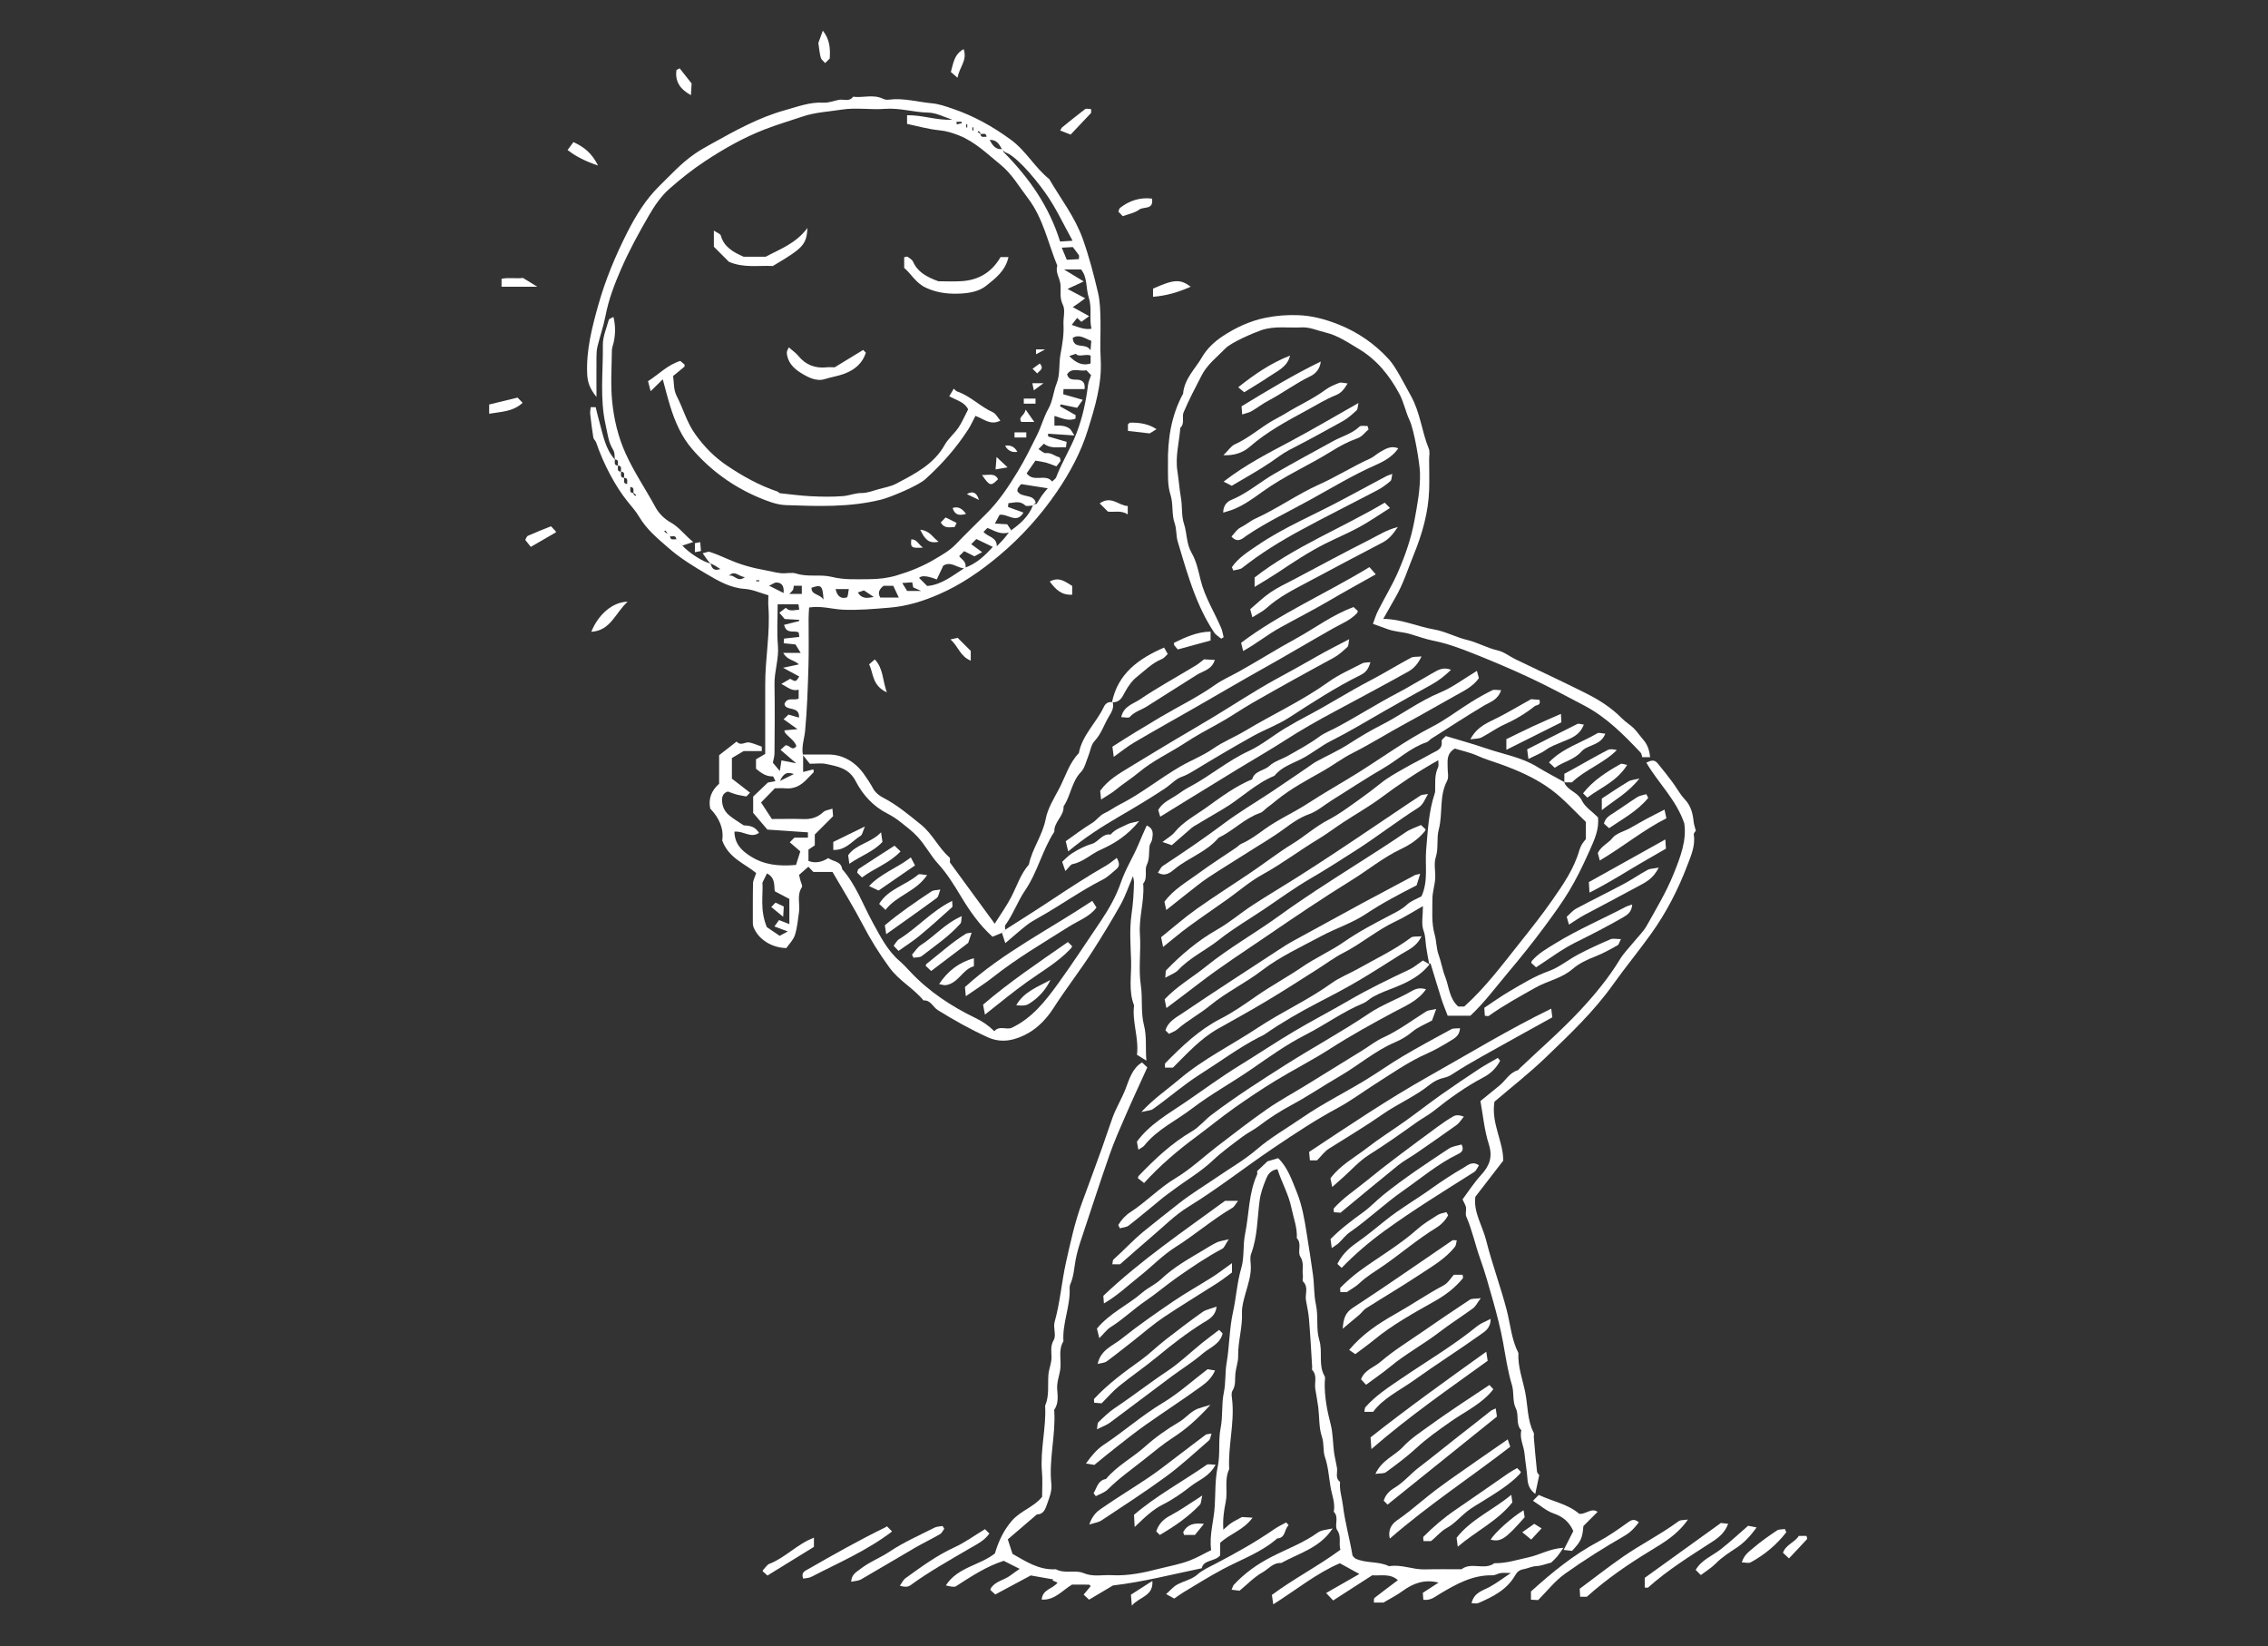 <?xml version="1.0" encoding="utf-8"?>
<!-- Generator: Adobe Illustrator 16.0.0, SVG Export Plug-In . SVG Version: 6.00 Build 0)  -->
<!DOCTYPE svg PUBLIC "-//W3C//DTD SVG 1.1//EN" "http://www.w3.org/Graphics/SVG/1.1/DTD/svg11.dtd">
<svg version="1.1" id="Layer_1" xmlns="http://www.w3.org/2000/svg" xmlns:xlink="http://www.w3.org/1999/xlink" x="0px" y="0px"
	 width="595.279px" height="432px" viewBox="0 0 595.279 432" enable-background="new 0 0 595.279 432" xml:space="preserve">
<rect x="0" y="0" width="595.279" height="432" fill="#333333" stroke="none"/>
<path fill="#FFFFFF" d="M179.107,143.178c1.641,1.814,5.391,4.302,7.36,4.683c0.363,1.054,0.727,2.125,2.592,1.451
	c-1.019-0.657-1.745-1.141-2.592-1.451c-0.672-0.674-1.244-1.503-2.039-2.679c0.812-0.173,1.435-0.501,1.9-0.346
	c1.643,0.553,3.25,1.227,4.839,1.936c3.109,1.382,6.359,2.281,9.693,2.868c1.364,0.242,2.729,0.64,4.112,0.778
	c1.33,0.138,2.799-0.294,4.01,0.086c3.092,1.002,6.358,0.138,9.33,0.881c3.3,0.83,6.531,0.604,9.78,0.604
	c2.418,0,4.924-0.293,7.24-0.984c3.456-1.02,6.807-2.367,9.935-4.217c1.987-1.175,3.992-2.281,5.616-3.974
	c2.608-2.713,5.305-5.339,7.966-7.983c3.317-3.283,5.84-7.102,8.259-11.076c1.9-3.11,3.473-6.358,5.097-9.606
	c1.106-2.212,1.729-4.7,2.937-6.825c1.211-2.125,1.313-4.544,2.212-6.756c0.933-2.298,0.518-5.115,1.002-7.655
	c0.484-2.574,0.916-5.114,0.777-7.74c-0.103-1.745,0.536-3.767-0.155-5.167c-0.933-1.866-0.484-3.594-0.639-5.374
	c-0.155-1.659-1.4-3.128-0.83-4.907c-2.454-5.979-3.698-12.476-7.741-17.763c-2.298-2.989-4.182-6.324-7.137-8.726
	c-3.455-2.799-6.687-6.013-10.92-7.689c-1.625-0.639-3.283-1.175-5.115-1.348c-2.868-0.276-5.684-1.089-8.519-1.676v-2.281
	c4.061-0.085,7.828,1.417,11.871,1.158c-2.108-0.657-4.199-1.814-6.306-1.849c-3.82-0.069-7.5-1.279-11.354-0.985
	c-3.731,0.293-7.585-0.38-11.265,0.19c-3.49,0.553-7.067,0.691-10.489,1.866c-3.299,1.123-6.618,2.091-9.9,3.369
	c-5.547,2.16-10.592,5.028-15.534,8.277c-3.352,2.211-6.462,4.682-9.417,7.292c-2.178,1.918-3.905,4.458-5.373,6.998
	c-2.626,4.527-5.15,9.141-7.241,13.927c-1.745,3.975-3.317,8.07-4.146,12.407c-0.519,2.695-1.435,5.322-2.091,7.982
	c-0.224,0.864-0.26,1.797-0.276,2.713c-0.035,3.317,0,6.635,0,10.574c-1.762-2.125-2.351-3.922-2.437-5.995
	c-0.276-6.255,1.245-12.164,2.921-18.143c1.883-6.652,4.492-12.925,7.602-19.042c2.263-4.44,4.855-8.691,8.466-12.217
	c2.921-2.868,5.685-5.909,9.072-8.276c1.452-1.02,3.023-1.9,4.527-2.73c6.186-3.438,12.441-6.929,19.3-8.83
	c3.266-0.898,6.548-2.194,10.108-1.987c1.349,0.087,2.73-0.483,4.096-0.743c1.244-0.225,2.713,0.605,3.698-0.812
	c2.591,0.346,5.287-0.708,7.844,0.536c0.432,0.208,1.019,0.311,1.504,0.242c3.853-0.518,7.567,0.605,11.352,0.951
	c1.762,0.156,3.628,0.795,5.425,1.417c5.545,1.884,10.471,4.631,15.239,8.104c4.043,2.955,6.325,7.326,10.109,10.35
	c3.023,5.183,6.721,9.883,8.812,15.707c1.658,4.648,2.869,9.313,3.992,14.083c0.588,2.505,0.604,4.907,0.657,7.36
	c0.069,3.353-0.156,6.721,0.052,10.074c0.397,6.548-1.521,12.683-3.421,18.765c-1.779,5.736-4.666,11.076-8.017,16
	c-4.235,6.203-9.313,11.87-15.068,16.709c-4.821,4.061-10.073,7.723-15.896,10.246c-4.13,1.797-8.396,3.162-13.114,3.542
	c-4.061,0.328-8.139,0.708-12.182,0.518c-2.833-0.138-5.633-1.071-8.829-0.57c-0.051,0.846-0.138,1.866-0.138,2.885
	c0,4.164,0.085,8.328-0.035,12.492c-0.173,5.668-0.346,11.352-0.881,17.003c-0.189,2.004-0.95,3.956-0.604,6.204
	c2.367,0,4.63,0,6.894,0c3.681,0.035,6.912,1.97,9.158,5.149c0.881,1.244,1.711,2.488,2.437,3.836
	c0.518,0.933,1.503,1.78,2.487,2.281c3.698,1.9,6.792,4.508,10.005,7.101c3.092,2.488,4.612,6.1,7.499,8.622
	c0.276,0.241,0.104,1.019,0.12,1.313c3.958,5.407,7.81,10.679,11.768,16.087c1.452-2.315,3.058-4.545,4.319-6.964
	c1.503-2.886,2.453-6.048,4.648-8.554c0.863-4.181,3.577-7.637,4.405-11.905c0.535-2.851,2.229-5.512,3.613-8.155
	c1.606-3.11,2.574-6.583,5.097-9.175c0.88-4.769,4.63-8,6.583-12.181c0.38-0.83,1.21-1.451,2.314-1.158
	c0.416,1.382-0.362,2.661-0.949,3.628c-1.314,2.143-2.021,4.614-3.819,6.532c-0.95,1.002-1.123,2.729-1.693,4.095
	c-0.571,1.382-0.899,3.024-1.868,4.026c-2.505,2.575-2.66,6.221-4.578,9.021c0.155,2.574-2.575,4.094-2.419,6.652
	c-3.161,4.82-4.389,10.574-7.671,15.395c-1.953,2.852-3.128,6.273-5.201,9.124c-0.189,0.258-0.018,0.795-0.018,1.192
	c-0.276,0.276-0.535,0.534-0.812,0.811c-0.795,0.329-1.607,0.658-2.523,1.038c-3.49-3.129-6.013-6.808-8.346-10.679
	c-1.779-2.955-3.576-5.876-5.926-8.45c-1.987-2.178-3.335-4.855-5.373-7.066c-1.365-1.487-2.921-2.645-4.44-3.854
	c-1.089-0.864-2.264-1.642-3.49-2.264c-3.767-1.9-6.498-4.941-8.347-8.518c-1.762-3.421-4.75-3.871-7.81-4.51
	c-1.277-0.276-2.677-0.052-4.233-0.052c-0.397-0.5-0.899-1.141-1.745-2.212v4.372c0.846-0.224,1.763-0.449,2.695-0.692
	c0.035,0.416,0.139,0.674,0.052,0.778c-0.535,0.605-1.157,1.123-1.694,1.728c-1.572,1.729-3.42,2.729-5.84,2.472
	c-0.778-0.087-1.59,0-2.627,0c-1.106,1.14-2.298,2.367-3.628,3.715c1.037,1.589,1.936,2.972,2.834,4.337
	c2.869,0,5.546-0.07,8.208,0.017c2.056,0.087,3.784-0.398,5.305-1.849c0.5-0.467,1.382-0.536,2.384-0.882
	c0.086,0.916,0.138,1.538,0.172,1.987c-1.693,1.694-3.3,3.301-4.803,4.804v2.833c-0.587,0.397-1.244,0.847-1.659,1.123v2.973
	c1.78,0.69,3.473,0.328,5.201-0.743c1.279,0.968,3.352,0.726,3.662,2.921c3.629,4.112,5.427,9.295,8.018,14.013
	c1.988,3.594,3.785,7.257,6.981,10.021c1.019,0.882,1.936,1.867,2.852,2.852c4.889,5.219,10.782,9.088,17.14,12.164
	c1.902,0.916,3.474,2.021,4.925,3.456c1.364-1.591,3.127-0.276,4.579-0.899c5.253-2.506,8.691-6.808,12.095-11.508
	c3.888-5.356,7.481-10.919,11.197-16.38c2.159-3.18,4.112-6.635,5.355-10.246c1.228-3.594,3.266-6.722,4.684-10.161
	c0.656-1.606,1.382-3.196,2.091-4.786c1.917,0.831,1.641,2.299,1.416,3.663c-0.086,0.589-0.587,1.123-0.673,1.729
	c-0.208,1.642,0.069,3.266-0.727,4.958c-0.656,1.4,0.311,3.37-0.915,4.855c-0.069,0.086,0,0.259,0,0.397
	c0.276,4.354-1.192,8.57-0.881,12.976c0.311,4.406-0.415,8.934,0.224,13.271c0.535,3.56-0.035,7.188,0.83,10.522
	c0.794,3.059,0.346,5.893,0.639,9.33c-1.122-0.69-1.745-1.088-2.471-1.537c0.553-4.389-1.314-8.588-0.761-12.959
	c-1.521-3.835-0.64-7.844-0.777-11.768c-0.139-4.025-0.449-8.121,0.104-12.077c0.415-2.868,0.605-5.685,0.657-8.554
	c0-0.363-0.12-0.726-0.259-1.521c-1.175,2.73-1.987,5.185-3.214,7.413c-2.333,4.165-4.821,8.242-7.396,12.268
	c-3.283,5.132-7.05,9.919-10.333,15.051c-1.625,2.54-3.957,5.011-6.549,6.462c-3.11,1.745-6.756,2.833-10.557,1.123
	c-4.579-2.075-8.916-4.51-13.183-7.153c-1.297-0.795-1.867-2.696-3.75-2.54c-2.644-3.215-6.411-5.149-8.968-8.657
	c-2.644-3.628-4.942-7.309-6.999-11.266c-2.436-4.665-5.218-9.14-7.931-13.805h-5.028c-0.587-0.622-1.037-1.106-1.295-1.365
	c-0.743,0.656-1.486,1.296-2.453,2.142c0.052,0.208,0.189,0.813,0.346,1.435c0.155,0.604,0.639,1.435,0.396,1.798
	c-1.382,2.09-0.448,4.389-0.76,6.548c-0.293,2.021-0.448,4.096-1.071,6.014c-0.415,1.278-1.521,2.351-2.246,3.403
	c-3.508-0.051-6.636-1.935-8.052-4.371c-0.416-0.726-0.743-1.313-0.743-2.125c0.018-3.49-0.035-6.998,0.051-10.489
	c0.018-0.829,0.501-1.658,0.83-2.694c-3.041-2.522-7.257-3.939-8.916-8.554c0.465-2.989-0.726-5.857-3.145-8.363
	c-0.553-2.609,0.346-4.769,2.333-6.514v-7.499c1.435-1.106,2.955-2.298,4.596-3.577c1.107,1.296,2.247,0,3.336,0.242
	c1.087,0.224,2.125,0.691,3.266,1.088v1.175h-4.77c-1.245,0.743-2.108,1.245-3.075,1.814v5.408c1.435,1.106,3.058,2.384,4.751,3.681
	c-0.432,0.449-0.777,0.812-0.95,1.002c-0.985-0.19-1.814-0.311-2.626-0.519c-0.708-0.189-1.399-0.483-2.229-0.778
	c-1.02,0.311-1.555,1.02-1.538,2.281c0.034,1.676,0.708,3.006,1.952,4.025c1.089,0.9,2.315,1.607,3.75,2.575
	c2.108,0.087,3.041,0.52,4.01,1.952c-2.126,1.557-4.131-0.587-6.463-0.292c0.086,3.161,1.797,4.907,4.216,6.444
	c3.594,2.281,7.464,2.679,11.956,2.281c0.312-0.969,0.675-2.16,1.123-3.56c-0.984-0.847-1.883-1.625-2.764-2.385
	c0.363-0.362,0.657-0.656,1.226-1.227h3.543v-1.382c-3.56-0.242-7.05-0.484-10.645-0.726c-1.348-1.591-2.591-3.042-3.731-4.389
	v-4.269c1.192-1.14,2.452-2.333,3.887-3.698c0.346-0.069,1.054-0.189,1.953-0.345c-0.328-0.657-0.518-1.261-0.673-1.261
	c-1.832,0.069-3.145-0.951-4.422-2.005v-2.472c0.742-0.431,1.501-0.88,2.417-1.417c0-6.03,0.017-12.043,0-18.074
	c-0.034-6.894,1.365-13.719,0.83-20.631c-0.069-0.916,0-1.849,0-2.92c-2.108-0.604-4.129-1.538-6.203-1.676
	c-3.836-0.259-6.963-2.109-10.074-3.94c-3.49-2.039-6.998-4.216-10.021-6.876c-2.764-2.402-5.668-4.804-7.603-8.087
	c-0.847-1.434-1.97-2.695-3.024-3.992c-3.179-3.905-6.393-9.935-8.276-15.534c-0.156-0.466-0.674-0.829-0.744-1.295
	c-0.329-2.022-0.587-4.078-0.812-6.118c-0.069-0.604,0.069-1.244,0.121-1.849h1.313c0.311,1.261,0.605,2.609,0.985,3.923
	c0.967,3.421,1.52,7.015,4.025,9.797c0.121,0.605-0.396,1.538,0.813,1.607c0.12,0.604-0.397,1.538,0.812,1.607
	c0.121,0.604-0.397,1.538,0.812,1.607c0.121,0.604-0.397,1.538,0.812,1.606c0.276,0.277,0.536,0.536,0.813,0.813
	c0.12,0.604-0.397,1.538,0.847,1.573c0,0-0.069,0.069-0.121,0.121c0.19,0.225,0.38,0.432,0.57,0.657l0.259-0.259
	c-0.224-0.19-0.431-0.38-0.691-0.518c-0.154-0.571,0.363-1.503-0.847-1.573c-0.276-0.276-0.535-0.536-0.812-0.813
	c-0.121-0.604,0.397-1.537-0.812-1.606c-0.122-0.605,0.397-1.538-0.813-1.607c-0.12-0.604,0.398-1.538-0.811-1.607
	c-0.122-0.604,0.396-1.538-0.813-1.607c-0.121-0.881,0.069-1.693-0.501-2.626c-1.209-1.918-1.417-4.25-1.918-6.445
	c-1.571-6.946-0.638-14.013-0.726-21.012c-0.017-2.194,0.968-4.389,1.555-6.566c0.069-0.242,0.588-0.38,1.227-0.743
	c0.571,2.367,0.519,4.475,0.069,6.618c-0.155,0.743-0.484,1.469-0.484,2.211c-0.052,4.423-0.362,8.898,0.069,13.287
	c0.467,4.717,1.556,9.365,3.578,13.806c2.229,4.907,5.269,9.348,7.826,14.064c0.865,1.59,2.385,3.076,3.958,3.939
	c2.263,1.244,3.628,3.3,5.926,5.132c-1.192,0.397-2.005,0.657-2.833,0.933c-0.276-0.276-0.536-0.536-0.813-0.813
	c-0.276-0.276-0.535-0.535-0.811-0.812c-0.069-1.21-1.002-0.691-1.607-0.812c-0.276-0.277-0.536-0.536-0.846-0.761
	c0,0,0.069-0.069,0.12-0.121c-0.189-0.224-0.38-0.432-0.57-0.656l-0.259,0.259c0.225,0.19,0.432,0.38,0.691,0.518
	c0.312,0.225,0.571,0.501,0.847,0.761c0.069,1.209,1.002,0.691,1.607,0.812c0.276,0.276,0.535,0.535,0.812,0.812
	C178.574,142.641,178.831,142.902,179.107,143.178L179.107,143.178z M257.278,35.167c0,0,0.104-0.104,0.155-0.155
	c-0.19-0.225-0.381-0.432-0.57-0.657c-0.086,0.086-0.173,0.173-0.26,0.259c0.225,0.19,0.433,0.38,0.727,0.484
	c0.069,1.209,1.003,0.691,1.607,0.812c0.276,0.276,0.535,0.536,0.812,0.812c0.709,1.296,1.451,2.54,3.232,2.419
	c0.276,0.276,0.535,0.536,0.345,0.674c6.894,6.929,12.095,14.497,14.912,23.569c1.313-0.086,2.298-0.138,3.283-0.208
	c-2.437-4.371-4.39-8.708-7.188-12.614c-3.577-4.993-8.104-9.917-10.54-10.608c-0.276-0.277-0.535-0.536-0.812-0.813
	c-0.708-1.296-1.452-2.54-3.232-2.419c-0.276-0.276-0.535-0.536-0.812-0.812c-0.069-1.209-1.002-0.691-1.694-0.726L257.278,35.167z
	 M265.364,139.567c-2.851,1.019-4.475-0.45-6.203-1.02l-1.02,1.02c1.054,1.348,3.525,1.313,3.49,3.784
	c1.106-1.123,2.04-2.056,2.989-3.404c0.276-0.276,0.536-0.535,0.813-0.812c2.384-1.711,4.543-3.629,5.65-6.445
	c0.276-0.277,0.536-0.536,0.984-0.432c0.553-0.881,0.968-1.606,1.435-2.281c0.465-0.656,1.018-1.261,1.502-1.849
	c-2.384-0.363-4.544-0.708-6.998-1.088c-0.189,0.242-0.553,0.639-0.829,1.071c-0.121,0.19-0.104,0.484-0.156,0.743
	c1.054,1.901,4.096,0.622,4.839,3.006c-0.276,0.276-0.535,0.536-0.812,0.812c-0.674,0-1.607,0.277-1.97-0.051
	c-1.417-1.348-2.921-0.657-4.406-0.588c-0.035,0.415-0.069,0.674-0.104,1.002c1.347,0.483,2.712,1.002,4.06,1.486
	c-1.849,3.041-4.042,0.242-6.271,0.57c-0.328,0.604-0.708,1.33-1.228,2.298c1.314,0.069,2.229,0.121,3.232,0.19
	c0.327,0.484,0.672,1.02,1.036,1.538c-0.276,0.277-0.536,0.536-0.052,0.433L265.364,139.567z M253.373,149.122
	c-1.953,0.19-3.612-2.021-5.788-0.691c-0.519,1.088-1.107,2.367-1.711,3.629c-2.505-0.985-4.008-1.089-4.647-0.415l2.125,2.125
	c3.801-0.293,6.739-2.764,9.9-4.786c3.094-1.105,5.254-3.179,7.326-5.477c-1.52-0.726-2.954-1.399-4.319-2.056
	c-0.519,0.519-0.898,0.898-1.348,1.348c0.864,0.64,1.729,1.261,2.868,2.091c-0.777,0.415-1.364,0.743-2.021,1.088
	c-0.588-0.293-1.658-0.83-2.695-1.348c-0.519,0.518-0.899,0.898-1.314,1.313c0.623,0.881,2.021,1.382,1.642,3.162L253.373,149.122z
	 M204.11,158.575c0,3.818-0.242,7.343,0.069,10.799c0.311,3.473-0.949,6.721-0.898,10.143c0.104,6.047,0.052,12.095,0,18.143
	c0,0.83-0.276,1.659-0.432,2.488c0.45,0.536,1.037,1.245,1.832,2.177c0.173-1.054,0.276-1.798,0.432-2.783
	c1.053,0.208,2.039,0.397,3.87,0.761c-1.763-1.521-2.921-2.505-4.113-3.525c0.588-0.535,0.968-0.898,1.227-1.141
	c1.107-0.397,1.745,1.729,2.938,0.138c-0.535-1.486-2.021-2.298-2.989-3.507c-0.104-0.138-0.104-0.363-0.173-0.605
	c1.072-0.104,2.074-0.208,3.439-0.328c-1.434-1.02-2.521-1.797-3.646-2.592c0.553-0.536,0.934-0.899,1.297-1.227
	c0.915,0.259,1.797,0.518,2.747,0.795c0.224-3.231-3.474-1.572-3.819-3.559c0.744-2.022,2.661-0.795,3.732-1.452v-2.315
	c-1.796,0.484-2.816-0.622-4.543-1.521c1.018-0.587,1.589-0.916,2.314-1.331c1.487,0.83,1.487,0.83,2.385-0.605
	c-1.123-0.604-2.264-1.227-4.25-2.298c1.986-0.432,3.093-0.656,4.146-0.881c-1.141-1.192-3.058-1.072-4.095-3.024h4.579
	c-0.64-1.037-1.037-1.659-1.365-2.211c-1.14-0.121-2.125-0.208-3.093-0.312c0.034-0.553,0.052-0.812,0.085-1.227
	c1.314-0.138,2.661-0.293,4.009-0.449c-0.069-0.553-0.104-0.812-0.155-1.158c-1.157-0.674-3.232,0.587-3.836-2.004
	c1.331-0.328,2.644-0.674,3.957-1.002c0-0.104,0-0.207,0-0.311c-1.278-0.069-2.556-0.138-3.801-0.207
	c-0.466-0.553-0.864-1.02-1.399-1.659c0.708-0.535,1.21-0.916,1.71-1.296c0.916,1.071,2.177,0.587,3.509,0.484
	c-0.086-0.605-0.138-0.967-0.207-1.399h-5.496H204.11L204.11,158.575z M276.785,111.696c1.4-0.035,2.852-0.086,4.009,0.829
	c0.363,0.294,0.571,0.795,1.192,1.745c-2.748-0.19-4.821-0.328-6.894-0.466v0.726c1.641,0.466,3.283,0.951,4.873,1.417
	c-0.069,0.604-0.104,0.864-0.189,1.434c-1.986-0.121-4.026,0.45-5.789-0.95l-1.417,1.417c0.674,0.397,1.348,1.123,1.918,1.054
	c1.434-0.19,2.384,0.829,3.612,1.106c0.121,0.035,0.138,0.449,0.276,0.95c-0.379,0.483-0.829,1.054-1.105,1.417
	c-1.279-0.467-1.97-0.778-2.679-0.968c-0.812-0.208-1.658-0.329-2.816-0.536c-0.639,0.933-1.486,2.16-2.315,3.352
	c1.883,2.505,4.993-0.069,6.687,2.142c0.519-0.518,0.934-0.743,1.054-1.088c1.487-3.957,3.767-7.516,5.305-11.49
	c1.642-4.216,2.522-8.432,3.075-12.822c0.104-0.847,0.519-1.659,0.795-2.522c-0.345-0.363-0.708-0.743-1.244-1.296
	c-1.642,0.449-3.785-0.898-5.063,1.088c0.449,1.521,1.556,1.348,2.644,1.4c1.314,0.052,2.177,0.674,1.953,2.471h-5.529
	c-0.036,0.536-0.036,0.812-0.069,1.348c1.589,0.449,3.231,0.933,5.131,1.468c-0.518,0.726-0.95,1.348-1.486,2.091
	c-1.452-0.294-2.886-0.605-4.32-0.898c-0.051,0.173-0.121,0.328-0.173,0.501c1.365,0.778,2.713,1.538,4.096,2.315
	c0,0.242-0.017,0.501-0.034,0.916c-1.85,0.777-3.628-0.138-5.53-0.709v2.523L276.785,111.696z M203.384,233.928
	c-0.328-1.245,0.346-3.455-2.073-4.734c-0.294,0.587-0.588,1.191-1.193,2.418c0.224,3.076-0.726,7.171,1.157,11.681
	c0.916,0.622,2.367,1.59,3.37,2.28c0.933-0.5,1.469-0.776,2.125-1.141c-1.452-0.534-2.488-0.933-3.507-1.313
	c0.535-0.744,0.898-1.262,1.209-1.677c1.037,0.398,1.796,0.709,2.712,1.055v-6.601c-1.192-0.622-2.279-1.193-3.784-1.987
	L203.384,233.928z M284.821,78.278c-0.519,0.397-1.038,0.795-1.556,1.158c-0.554,0.397-1.141,0.777-1.694,1.157
	c1.502,0.83,2.816,1.555,4.302,2.367c-0.847,0.622-1.452,1.054-2.04,1.486c-0.466-0.432-0.76-0.691-1.124-1.019
	c-0.449,0.587-0.898,1.175-1.417,1.831c2.868,1.037,3.82,1.21,5.184,1.002c-0.639-2.661,0.208-5.339-0.708-8.174
	c-0.794-2.454-0.311-5.339-2.021-7.377h-4.475c2.021,1.227,3.421,2.073,5.167,3.145c-1.486,0.691-2.61,1.209-4.25,1.97
	c1.9,1.002,3.23,1.71,4.613,2.436L284.821,78.278z M235.904,156.812c-0.604-1.279-1.019-2.16-1.451-3.093h-2.557
	c-1.072,0.881-1.625,1.797-0.847,3.093H235.904z M282.367,92.845c-0.761,0.259-1.245,0.432-1.711,0.587
	c1.798,1.901,3.577,2.592,5.599,1.952v-2.09c-1.469-0.519-3.11,0.536-3.87-0.449H282.367z M278.688,65.008
	c0.553,1.348,0.933,2.247,1.313,3.163c1.245-0.069,2.229-0.122,3.179-0.173c0-0.536,0.104-0.864-0.017-1.054
	c-0.588-0.847-1.227-1.642-1.59-2.109c-1.192,0.069-1.694,0.086-2.886,0.155v0.018H278.688z M286.221,91.947
	c0.085-1.106,0.154-1.832,0.208-2.506c-1.676-0.604-3.128-1.849-4.873-0.777C281.763,91.912,285.063,89.752,286.221,91.947
	L286.221,91.947z M216.154,157.348c-0.241-3.732-0.587-4.009-3.161-3.11C212.939,156.189,215.1,155.757,216.154,157.348z
	 M219.315,154.583c0.449,2.022,1.521,2.609,2.937,2.194c0.329-0.104,0.345-1.313,0.536-2.194H219.315L219.315,154.583z
	 M239.688,154.116c-0.086-0.449-0.155-0.812-0.258-1.313c-0.813,0.052-1.522,0.104-2.627,0.19c0.605,0.967,1.002,1.573,1.296,2.074
	h3.68c-1.088-0.484-1.641-0.726-2.108-0.934L239.688,154.116z M207.186,155.844h3.267v-2.143h-2.108
	c-0.069,0.38-0.052,0.778-0.208,1.071c-0.173,0.328-0.519,0.587-0.967,1.071H207.186z M205.667,155.619
	c0.188-2.091-0.622-2.713-1.902-2.765c-0.449-0.017-0.915,0.397-1.9,0.847c1.502,0.76,2.436,1.227,3.818,1.918H205.667z
	 M226.763,154.929c-0.795,0.276-1.279,0.432-1.625,0.553c1.21,1.849,2.591,1.417,4.199,1.175
	C228.181,155.878,227.229,155.24,226.763,154.929z M195.523,151.438c-1.66-0.104-2.661-1.953-4.2-0.346
	C192.741,150.625,193.536,152.994,195.523,151.438z M204.715,204.934c1.607-0.794,2.505-1.244,3.646-1.814
	C206.721,202.532,205.682,202.756,204.715,204.934z M251.04,31.954c0.035,0.225,0.052,0.466,0.085,0.691
	c0.432-0.104,0.882-0.208,1.314-0.311c-0.018-0.12-0.035-0.259-0.07-0.38H251.04L251.04,31.954z M199.29,152.543v-0.276h-0.812
	v0.276H199.29z M255.222,34.234h0.276v-0.812h-0.276V34.234z M253.874,32.627h-0.276v0.813h0.276V32.627z"/>
<path fill="#FFFFFF" d="M315.475,411.521c-7.967,1.641-15.362,3.594-23.345,4.527c-1.797,1.054-3.957,2.35-6.29,3.731
	c-0.345-0.328-0.794-0.742-1.417-1.331c0.708-0.845,1.279-1.52,1.849-2.229c-0.12-0.103-0.276-0.379-0.449-0.379
	c-1.486-0.036-2.955-0.018-4.44-0.018c-2.523,1.451-4.459,4.13-7.966,3.94c0.208-2.75,2.833-2.73,4.166-4.46
	c-0.432-0.189-0.9-0.381-1.366-0.588c0.086-0.085,0.189-0.172,0.276-0.241c-2.142-0.381-4.269-0.76-5.944-1.055
	c-3.334,1.799-6.307,3.387-9.313,4.993c-0.501-0.448-0.881-0.794-1.297-1.175c0.052-0.189,0.086-0.396,0.191-0.553
	c1.226-1.814,3.49-2.039,5.097-3.283c0.657-0.501,1.348-0.967,2.402-1.71c-1.659-0.829-2.851-1.435-4.182-2.108
	c-4.476,1.418-8.519,4.079-12.562,6.688c-0.345,0.218-1.221,0.138-2.626-0.241c3.093-4.805,8.898-5.235,12.873-8.382
	c0.95-3.179,2.281-6.099,4.527-8.656c2.281-2.592,5.754-3.543,7.863-6.203c0-2.212,0.156-4.372-0.034-6.497
	c-0.519-5.857,1.158-11.576,0.829-17.416c1.142-2.626,0.64-5.408,0.864-8.14c0.121-1.503,0.795-2.92,0.813-4.51
	c0-1.502-0.363-2.971,0.587-4.596c0.708-1.19-0.19-3.231,0.225-4.734c1.451-5.133,1.831-10.453,2.989-15.654
	c1.192-5.288,2.315-10.542,4.199-15.639c1.763-4.784,3.525-9.554,5.253-14.357c0.968-2.696,1.832-5.427,2.815-8.105
	c0.951-2.556,2.402-4.889,3.388-7.463c0.933-2.419,1.729-5.358,4.302-6.877c0.397,0.38,0.795,0.743,1.383,1.296
	c-1.866,4.13-3.818,8.293-5.65,12.51c-1.486,3.42-3.006,6.825-4.233,10.35c-2.592,7.396-4.993,14.876-7.482,22.307
	c-0.604,1.799-1.124,3.577-1.469,5.443c-0.38,2.108-0.484,4.284-1.365,6.272c-0.155,0.345-0.208,0.742-0.189,1.123
	c0.208,4.698-1.953,9.139-1.625,13.857c-1.434,2.315-0.501,4.89-0.83,7.326c-0.242,1.778-0.967,3.438-0.811,5.322
	c0.139,1.779,0.379,3.662-0.762,5.322c-0.069,0.085,0,0.259,0,0.397c0.38,6.375-1.451,12.648-0.776,19.023
	c0.207,1.901-0.484,3.577-1.073,5.218c-0.415,1.142-0.829,2.851-2.712,2.833c-2.575,2.213-5.166,4.425-7.638,6.549
	c0.45,1.399,0.795,2.472,1.227,3.802c3.421,1.918,6.894,4.32,11.387,4.044c2.315,1.262,5.097,0.087,7.241,1.001
	c2.557,1.072,4.958,0.416,7.411,0.555c4.286,0.241,8.537-0.674,12.598-1.729c2.627-0.673,5.356-1.14,7.948-2.143
	c1.9-0.742,3.594-1.728,5.563-2.712c-0.553-3.957,0.743-7.759,0.95-11.68c0.189-3.37,0.052-6.878,0.761-10.128
	c0.743-3.438,0.104-6.858,0.761-10.159c0.639-3.146,0.207-6.323,0.846-9.33c0.553-2.626,0.294-5.219,0.727-7.759
	c0.777-4.458,0.708-9.056,1.693-13.425c0.847-3.836,1.054-7.759,2.177-11.562c0.83-2.815,0.381-5.978,0.985-8.897
	c1.072-5.2,0.898-10.661,3.163-15.62c0.104-0.224,0-0.535,0-0.881c0.933-0.881,1.9-1.814,2.712-2.574
	c0.985-0.294,1.814-0.535,2.8-0.829c2.471,2.331,3.611,5.736,4.923,8.984c1.365,3.403,1.987,7.015,2.558,10.661
	c0.588,3.68,1.175,7.326,1.677,11.023c0.345,2.593,0.207,5.236,0.76,7.724c0.69,3.129,0,6.428,0.881,9.313
	c0.968,3.163-0.328,6.533,1.4,9.486c0.241,0.397,0.034,1.055,0.034,1.591c-0.087,3.767,0.604,7.396,1.555,11.04
	c0.605,2.352,0.57,4.873,0.882,7.309c0.188,1.384,0.553,2.73,0.776,4.114c0.208,1.244-0.553,2.695,0.812,3.698
	c-0.223,2.108,0.502,4.095,0.744,6.134c0.535,4.44,1.762,8.708,2.505,13.097c0.052,0.328,0.501,0.604,0.726,0.865
	c2.834,1.364,6.1,0.638,8.882,2.039c3.179-0.57,6.187,0.916,9.348,0.829c3.213-0.085,6.445-0.035,9.677-0.035
	c2.592-2.004,6.013,0.363,8.622-1.59c3.109,0.069,6.029-0.916,9.02-1.556c2.867-0.621,5.477-2.264,9.104-2.487
	c-0.794,1.123-1.191,1.763-1.658,2.314c-0.519,0.605-1.123,1.158-1.556,1.573c-1.399,0.345-2.609,0.862-3.854,0.916
	c-1.21,0.051-2.211,0.586-3.301,0.794c-1.175,0.207-1.745,0.657-2.332,1.676c-2.16,3.767-5.857,5.599-9.659,7.239
	c-0.415,0.191-0.985,0.018-1.762,0.018c0.69-2.851,2.937-3.267,4.769-4.268c1.779-0.968,3.403-2.212,5.546-3.646
	c-1.21,0-1.952-0.087-2.661,0.018c-0.726,0.103-1.434,0.604-2.159,0.587c-5.201-0.119-9.503,2.299-13.737,4.82
	c-1.313,0.778-2.453,1.867-4.405,1.591c-0.052-0.57-0.086-1.192-0.139-1.813c1.349-0.881,2.68-1.746,4.131-2.68
	c-3.611-0.934-6.601,0.121-9.435,2.195c-1.521,1.122-3.231,1.971-5.028,3.041h-2.521c0.051-0.502-0.035-1.037,0.154-1.21
	c2.005-1.572,4.078-3.093,6.152-4.666c-2.005-1.831-4.493-1.105-6.739-1.278c-3.403,2.194-6.687,4.319-10.246,6.6
	c-0.5-0.535-1.071-1.14-1.85-1.952c2.99-1.71,5.686-3.248,8.727-4.993c-1.832-1.02-3.404-1.884-5.114-2.817
	c-6.134,2.61-11.423,6.965-17.487,10.783c-0.139-0.916-0.224-1.521-0.362-2.472c5.702-4.234,12.165-7.567,17.987-11.854
	c-0.519-1.778,0.346-3.421-0.83-5.131c-0.846-1.244,0.57-3.388-0.915-4.839c0.449-2.263-0.483-4.354-0.847-6.515
	c-0.449-2.626-0.587-5.287-1.469-7.844c-0.569-1.658-0.173-3.49-0.795-5.322c-0.813-2.401-0.64-5.114-0.95-7.688
	c-0.207-1.643-0.534-3.267-0.795-4.907c-0.242-1.643,0.588-3.457-0.795-4.926c-0.138-0.139,0-0.518-0.018-0.794
	c-0.258-4.199-0.483-8.381-0.829-12.563c-0.138-1.641-0.5-3.281-0.795-4.906c-0.294-1.643,0.761-3.457-0.76-4.941
	c-0.276-0.261,0.034-1.055-0.052-1.573c-0.258-1.641,0.414-3.266-0.674-4.976c-0.812-1.279,0.501-3.388-0.915-4.839
	c0.154-2.748-0.864-5.253-1.399-7.861c-0.743-3.664-2.575-6.756-3.682-10.23c-1.676,0.208-2.471,1.279-2.954,2.47
	c-0.761,1.851-1.452,3.698-1.729,5.755c-0.622,4.665-0.535,9.451-2.229,13.979c-0.312,0.83-0.173,1.85-0.104,2.783
	c0.207,2.626-0.657,5.044-1.349,7.516c-0.466,1.694-1.02,3.577-0.95,5.185c0.173,3.869-1.088,7.532-1.002,11.368
	c0.034,1.487-0.57,2.99-0.726,4.511c-0.173,1.52,0.173,3.058-0.761,4.543c-0.415,0.673-0.139,1.85-0.052,2.781
	c0.553,5.979-1.141,11.854-0.812,17.815c-1.33,2.746-0.347,5.737-0.899,8.519c-0.465,2.314-0.829,4.563-0.638,7.378
	c0.795-0.69,1.363-1.279,2.038-1.728c0.726-0.501,1.538-0.881,2.852-1.606c0.346,0.018,1.348,0.086,2.782,0.173
	c-2.367,3.266-5.893,4.18-8.502,6.601v3.283c-1.399,1.71-4.337,1.07-4.838,3.368h0.052V411.521z"/>
<path fill="#FFFFFF" d="M375.104,252.883c-0.276-1.503-0.588-2.989-0.795-4.51c-0.19-1.382-0.139-2.713-0.674-4.164
	c-0.64-1.729-0.155-3.889-0.155-6.429c-2.695,1.521-4.805,2.903-7.05,3.939c-4.924,2.281-9.055,5.893-13.875,8.347
	c-2.349,1.191-4.475,2.816-6.722,4.233c-4.371,2.765-8.708,5.581-13.132,8.225c-4.285,2.574-8.675,4.993-13.045,7.447
	c-4.648,2.627-8.14,6.584-11.803,10.196h-2.073c0.035-0.485-0.104-1.004,0.086-1.192c4.389-4.441,8.847-8.744,14.515-11.646
	c3.353-1.711,6.479-3.922,9.589-6.082c3.836-2.661,7.967-4.872,11.838-7.518c3.507-2.402,7.464-4.146,10.953-6.565
	c3.836-2.661,7.949-4.82,12.062-6.963c1.589-0.831,3.145-1.572,4.492-2.834c1.071-0.985,2.592-1.503,3.784-2.16
	c1.849-4.061,0.881-8.189,1.227-12.198c0.433-4.959,0.64-9.988,2.247-14.791c0.085-0.242,0.119-0.501,0.119-0.761
	c0.035-2.074-0.188-4.165,0.778-6.134c0.207-0.415,0.034-1.003,0.034-1.832c-5.443,3.058-10.315,6.341-15.05,9.866
	c-3.145,2.333-6.566,4.25-9.832,6.395c-2.229,1.451-4.354,3.092-6.634,4.458c-4.959,2.989-9.574,6.515-14.688,9.313
	c-3.214,1.764-6.048,4.251-9.054,6.394c-3.421,2.438-6.912,4.786-10.299,7.275c-2.177,1.589-4.216,3.353-6.67,5.305
	c-0.207-1.004-0.327-1.572-0.518-2.558c3.023-2.419,6.03-5.08,9.261-7.378c4.752-3.37,9.677-6.48,14.498-9.746
	c3.576-2.419,6.997-5.097,10.679-7.36c3.247-1.987,6.082-4.578,9.469-6.325c2.816-1.452,5.356-3.386,7.896-5.184
	c1.952-1.382,3.94-2.869,5.841-4.406c1.936-1.571,4.199-2.782,6.375-4.026c2.264-1.313,4.648-2.436,6.912-3.75
	c1.262-0.726,3.023-1.071,2.695-3.283c-0.068-0.397,0.776-0.95,1.106-1.331c3.646,1.106,7.136,2.056,10.557,3.231
	c4.458,1.538,9.209,2.281,13.34,4.804c2.349,1.434,4.786,2.695,7.188,4.043c0.085,0.224,0.154,0.484,0.292,0.691
	c1.141,1.676,3.336,2.091,4.338,4.164c0.829,1.71,2.729,2.903,4.216,4.389c0.362,3.11-0.934,5.892-2.16,8.657
	c-4.181,9.366-6.41,12.631-11.888,20.062c-3.075,4.163-6.307,8.172-9.642,12.13c-3.197,3.801-6.134,7.792-9.798,11.214h-5.961
	c-0.519-1.399-1.158-2.887-1.642-4.406c-0.985-3.094-1.9-6.203-2.851-9.297c0-0.034-0.26,0-0.38,0L375.104,252.883L375.104,252.883z
	 M381.824,196.433c-2.298,1.469-1.831,3.249-1.865,4.907c-0.035,1.192,0.361,2.609-0.139,3.56
	c-2.143,4.043-1.072,8.588-2.195,12.786c-0.622,2.315,0,4.855-0.795,7.326c-0.553,1.693,0,3.732-0.139,5.599
	c-0.119,1.78-0.741,3.542-0.726,5.305c0.018,3.128-0.293,6.22,0.605,9.381c0.465,1.626,0.414,3.595,1.018,5.236
	c0.692,1.901,1.004,3.957,1.711,5.736c1.038,2.627,1.072,5.788,3.456,7.863h1.557c5.58-5.011,10.021-10.989,14.668-16.83
	c2.887-3.629,5.772-7.257,8.416-11.059c2.868-4.095,5.754-8.277,7.137-13.132c0.362-1.262,0.967-2.056,1.71-2.921v-4.509
	c-2.868-2.713-5.719-5.979-9.141-8.5c-4.009-2.956-8.621-4.994-13.321-6.67c-1.987-0.708-4.009-1.296-5.961-2.177
	c-2.039-0.916-4.269-1.365-6.014-1.9L381.824,196.433L381.824,196.433z"/>
<path fill="#FFFFFF" d="M320.502,167.577c-0.623-0.536-1.4-0.951-1.832-1.607c-2.852-4.285-4.821-9.002-6.463-13.857
	c-1.122-3.3-2.091-6.669-3.093-10.004c-0.466-1.572-0.241-3.214-0.829-4.89c-0.795-2.246-0.311-4.959-1.036-7.257
	c-0.882-2.747-0.658-5.442-0.692-8.173c-0.12-6.479,0.847-12.734,3.974-18.505c0.313-3.888,3.198-6.497,4.994-9.606
	c1.227-2.143,3.248-4.044,5.322-5.409c3.421-2.263,7.118-4.026,11.282-4.873c2.869-0.587,5.686-0.795,8.555-0.691
	c3.697,0.121,7.239,1.088,10.66,2.453c5.08,2.021,9.47,5.063,13.168,9.106c1.865,2.039,3.974,6.324,5.84,9.676
	c2.436,4.372,2.815,9.313,4.665,13.806c0.328,0.812,0.087,1.849,0.087,2.782c0,2.695,0.085,5.374,0,8.069
	c-0.208,5.892-1.798,11.456-4.009,16.882c-1.556,3.801-2.766,7.741-4.839,11.3c-1.054,1.814-2.074,3.646-3.196,5.632
	c4.699,0,8.915,2.005,13.408,2.782c2.902,0.501,5.633,2.021,8.519,2.712c2.817,0.674,5.322,2.143,8.14,2.782
	c1.641,0.38,3.093,1.573,4.665,2.333c6.151,2.972,12.371,5.84,18.488,8.916c3.422,1.728,6.67,3.767,9.399,6.549
	c0.985,1.02,2.315,1.779,3.214,2.713c0.813,0.83,1.591,1.97,2.437,2.937c0.985,1.14,1.607,2.644,1.763,4.562h-2.056
	c-0.104-0.293-0.139-0.899-0.449-1.227c-4.406-4.665-8.917-9.227-14.671-12.268c-4.734-2.505-9.468-5.028-14.306-7.309
	c-4.942-2.315-9.988-4.441-15.067-6.462c-3.353-1.331-6.757-2.592-10.334-3.3c-2.073-0.415-4.112-1.175-6.134-1.763
	c-1.937-0.553-3.958-0.57-5.893-1.278c-1.14-0.415-2.333-0.864-3.835-1.382c0.449-1.175,0.795-2.367,1.348-3.456
	c1.745-3.456,3.784-6.773,5.305-10.298c1.832-4.233,3.352-8.571,4.216-13.201c0.777-4.216,1.59-8.363,1.486-12.666
	c-0.052-2.367-1.521-11.266-2.73-13.789c-1.071-2.263-1.485-4.7-2.694-6.963c-2.626-4.873-5.927-8.951-10.696-11.802
	c-2.799-1.659-5.46-3.525-8.708-4.285c-2.091-0.501-4.097-1.451-6.291-1.331c-3.524,0.189-7.066-0.466-10.574,0.743
	c-2.144,0.743-7.845,3.214-9.331,4.734c-2.212,2.264-4.786,4.217-6.271,7.085c-1.66,3.196-3.336,6.41-4.752,9.728
	c-0.519,1.227,0.397,2.903-0.864,4.078c-0.276,3.784-1.365,7.534-0.76,11.352c0.361,2.298,0.519,4.648,0.914,6.912
	c0.416,2.333,0.104,4.786,0.813,6.912c0.829,2.505,0.588,5.2,2.006,7.637c1.226,2.108,1.762,4.648,2.349,7.067
	c1.105,4.544,3.628,8.449,5.426,12.683c0.312,0.743,0.415,1.572,0.623,2.367l-0.623,0.38L320.502,167.577z"/>
<path fill="#FFFFFF" d="M403.994,387.141c-0.415,1.9-0.692,3.214-1.037,4.89c-1.556-1.21-1.953-2.487-2.057-4.043
	c-0.154-2.178-0.553-4.338-0.76-6.531c-0.189-2.057-1.365-3.974-0.829-6.118c-1.591-1.641-0.52-3.922-1.487-5.84
	c-0.881-1.729-0.396-4.096-0.984-6.03c-1.105-3.646-1.641-7.395-2.315-11.127c-0.673-3.731-1.659-7.43-2.66-11.024
	c-1.036-3.68-2.074-7.43-3.387-11.075c-1.296-3.629-2.073-7.447-3.629-11.007c-0.292-0.673,0.053-1.607-0.069-2.402
	c-0.104-0.587-0.483-1.14-0.914-2.091c1.521-2.038,3.04-4.423,4.923-6.462c2.194-2.402,3.042-4.7,1.972-8.051
	c-1.158-3.613-1.504-7.5-2.194-11.301c1.796-1.451,3.386-2.748,4.992-4.061c1.625-1.314,2.609-3.37,4.786-4.008
	c0.224-0.069,0.38-0.363,0.569-0.553c5.305-5.048,10.868-9.852,15.847-15.189c3.836-4.131,7.463-8.502,10.419-13.374
	c1.002-1.642,2.401-3.041,3.628-4.544c1.141-1.418,2.506-2.696,3.387-4.251c2.505-4.458,5.166-8.882,7.066-13.599
	c1.745-4.319,3.508-8.847,2.8-13.305c-2.126-6.237-6.756-10.454-9.953-15.913c1.175-0.588,2.091-0.865,2.92,0.12
	c1.313,1.59,2.609,3.214,3.836,4.855c1.141,1.521,2.039,3.266,3.335,4.648c1.624,1.71,2.107,3.714,2.333,5.909
	c0.068,0.726,0.345,1.417,0.57,2.333c-0.104,0.173-0.605,0.64-0.536,1.037c0.467,2.955-0.777,5.634-1.745,8.174
	c-2.401,6.307-5.512,12.337-9.469,17.848c-3.214,4.494-6.739,8.744-9.936,13.237c-5.097,7.188-11.456,13.184-17.746,19.23
	c-4.354,4.182-9.123,7.897-13.425,11.577c-0.915,5.737,2.35,10.385,2.298,15.482c-2.418,3.143-4.785,6.221-7.309,9.468
	c-0.553,3.992,1.849,7.552,2.833,11.439c1.556,6.185,3.802,12.163,5.409,18.351c0.967,3.732,1.243,7.705,3.058,11.213
	c-0.189,3.526,1.072,6.843,1.763,10.195c0.743,3.577,0.52,7.378,2.246,10.729c0.173,0.313,0,0.796,0.034,1.192
	c0.26,2.989,0.502,5.963,0.83,8.934c0.052,0.45,0.501,0.865,0.622,1.037H403.994L403.994,387.141z"/>
<path fill="#FFFFFF" d="M173.94,99.549c-0.967,0.951-1.848,1.814-3.162,3.11c-0.311-1.192-0.484-1.832-0.691-2.627
	c2.816-1.796,5.08-4.268,8.466-5.321c0.328,0.293,0.709,0.622,1.14,0.984c-0.017,0.19,0.017,0.45-0.086,0.553
	c-0.863,0.743-1.762,1.451-2.937,2.419c0.242,1.503,0.086,3.611,0.915,5.201c1.729,3.318,2.661,6.98,4.908,10.091
	c2.316,3.231,4.993,5.979,8.277,8.191c4.165,2.816,8.52,5.235,13.305,6.842c0.225,0.069,0.397,0.397,0.623,0.432
	c2.713,0.293,5.408,0.656,8.139,0.794c2.816,0.139,5.649,0.19,8.467-0.034c1.625-0.138,3.179-0.83,4.908-0.812
	c1.469,0,2.936-0.605,4.389-1.002c1.556-0.433,3.231-0.709,4.631-1.452c4.855-2.575,9.814-5.011,12.701-10.143
	c0.932-1.676,2.539-2.955,3.629-4.562c0.967-1.435,1.641-3.076,2.539-4.786c-0.864-1.883-2.972-2.367-4.958-3.421
	c0.38-0.639,0.743-1.261,1.175-2.004c0.362,0.312,0.605,0.623,0.899,0.726c3.508,1.192,6.083,3.991,9.417,5.477
	c0.726,0.328,1.175,1.296,1.935,2.177c-2.644,1.348-4.336-0.467-6.549-1.244c-0.622,1.192-1.174,2.437-1.901,3.559
	c-3.144,4.873-6.963,9.193-11.265,13.063c-1.883,1.693-9.001,4.683-11.491,5.322c-8.293,2.091-16.743,1.763-25.141,1.469
	c-2.35-0.086-4.839-1.054-7.17-2.039c-6.773-2.886-12.545-7.102-17.332-12.614c-2.833-3.266-4.543-7.188-5.806-11.283
	c-0.708-2.264-1.278-4.579-1.952-7.05L173.94,99.549z"/>
<path fill="#FFFFFF" d="M394.006,181.088c-0.88,2.626-2.867,3.11-4.284,3.94c-4.752,2.833-9.382,5.857-14.048,8.812
	c-0.432,0.277-0.761,0.778-1.227,0.934c-4.269,1.434-7.499,4.578-11.283,6.773c-4.665,2.712-9.192,5.703-13.771,8.57
	c-1.918,1.21-3.698,2.783-5.788,3.525c-2.437,0.882-4.493,2.316-6.462,3.785c-3.163,2.35-6.565,4.269-9.866,6.394
	c-3.387,2.177-6.843,4.251-10.195,6.48c-1.813,1.209-3.489,2.59-5.219,3.939c-1.814,1.417-3.611,2.867-5.753,4.562
	c-0.207-0.969-0.346-1.538-0.483-2.178c2.366-3.213,5.787-5.131,8.897-7.412c3.266-2.401,6.687-4.578,10.039-6.86
	c0.432-0.293,0.777-0.726,1.227-0.915c2.229-0.984,4.13-2.384,6.099-3.819c3.525-2.557,7.604-4.337,11.267-6.721
	c4.319-2.816,8.829-5.339,13.2-8.07c6.497-4.06,12.667-8.605,19.525-12.112c3.577-1.832,6.791-4.337,10.212-6.462
	c1.798-1.123,3.663-2.16,5.564-3.11c0.5-0.259,1.244-0.034,2.35-0.034V181.088L394.006,181.088z"/>
<path fill="#FFFFFF" d="M293.978,331.763h-2.021c0.122-0.555,0.069-1.038,0.294-1.245c2.662-2.367,5.047-4.993,7.811-7.275
	c3.11-2.557,6.307-5.028,9.451-7.516c3.179-2.506,6.688-4.597,10.021-6.895c3.456-2.367,7.137-4.476,10.299-7.188
	c3.716-3.197,7.948-5.582,11.922-8.33c5.253-3.61,11.007-6.495,16.484-9.796c3.353-2.021,6.531-4.319,9.9-6.308
	c4.199-2.486,8.484-4.803,12.77-7.117c0.588-0.312,1.418-0.174,2.298-0.276c-0.104,1.883-1.278,2.557-2.349,3.212
	c-2.021,1.229-4.043,2.437-6.237,3.405c-4.942,2.178-9.383,5.304-13.944,8.207c-3.197,2.041-6.255,4.32-9.572,6.101
	c-5.789,3.109-11.231,6.722-16.676,10.385c-7.585,5.097-14.737,10.781-22.548,15.568c-3.509,2.143-6.479,5.2-9.659,7.879
	C299.404,326.958,296.674,329.412,293.978,331.763L293.978,331.763z"/>
<path fill="#FFFFFF" d="M303.896,229.038c0.483-0.674,0.777-1.469,1.364-1.849c5.426-3.56,10.782-7.206,15.983-11.093
	c4.043-3.025,8.415-5.6,12.631-8.397c3.06-2.04,6.084-4.131,9.123-6.187c0.847-0.569,1.642-1.209,2.523-1.693
	c2.851-1.556,5.841-2.868,8.554-4.631c2.747-1.78,5.615-3.474,8.467-4.925c5.234-2.661,9.935-6.255,15.412-8.518
	c3.334-1.382,6.272-3.646,9.693-5.702c0.173,0.673,0.328,1.209,0.519,1.917c-1.521,2.16-3.871,3.3-6.048,4.51
	c-4.389,2.419-8.709,4.959-13.099,7.326c-4.734,2.557-9.278,5.426-14.064,7.844c-2.679,1.348-5.08,3.197-7.706,4.683
	c-4.147,2.349-8.433,4.612-12.199,7.671c-0.742,0.604-1.572,1.295-2.401,1.884c-0.639,0.449-1.142,1.175-1.832,1.417
	c-4.13,1.417-7.137,4.718-10.989,6.549c-3.128,3.732-7.879,5.201-11.542,8.225c-1.055,0.864-2.385,2.056-4.354,0.95L303.896,229.038
	z"/>
<path fill="#FFFFFF" d="M293.478,321.515c0.795-1.364,1.918-2.592,3.18-3.405c4.181-2.713,7.619-6.393,11.955-8.984
	c3.939-2.367,7.345-5.615,11.024-8.433c4.269-3.265,8.52-6.582,12.925-9.642c3.283-2.279,6.842-4.197,10.263-6.306
	c4.925-3.024,9.832-6.065,14.758-9.107c1.814-1.122,3.524-2.486,5.461-3.368c4.043-1.85,7.55-4.493,11.266-6.843
	c0.587-0.361,1.398-0.361,2.644-0.657c-0.484,1.314-0.795,2.178-1.089,3.024c-1.78,0.985-3.715,1.712-5.201,2.972
	c-1.398,1.192-2.92,2.057-4.527,2.748c-5.252,2.246-9.554,6.029-14.445,8.864c-4.232,2.453-8.294,5.218-12.597,7.533
	c-3.024,1.625-5.875,3.438-8.588,5.511c-1.399,1.071-3.024,1.833-4.423,2.886c-2.679,2.021-5.426,3.992-7.845,6.29
	c-3.214,3.024-7.033,5.185-10.506,7.828c-0.777,0.588-1.642,1.176-2.437,1.814c-3.006,2.453-5.979,4.977-9.037,7.359
	c-0.604,0.468-1.555,0.502-2.332,0.727c-0.139-0.276-0.276-0.553-0.415-0.845L293.478,321.515z"/>
<path fill="#FFFFFF" d="M359.69,173.797c-0.535,1.832-1.261,2.678-2.54,3.317c-6.55,3.231-12.648,7.206-18.765,11.162
	c-3.007,1.953-6.479,3.179-9.625,4.941c-5.253,2.938-10.437,5.996-15.568,9.123c-1.002,0.605-1.9,1.106-3.023,1.503
	c-1.607,0.57-2.886,2.056-4.371,3.041c-3.992,2.644-8.122,5.115-12.234,7.5c-4.509,2.626-8.847,5.425-13.2,9.036
	c-0.225-0.984-0.397-1.659-0.64-2.679c2.28-1.59,4.509-3.317,6.912-4.769c1.226-0.743,1.952-1.987,3.282-2.59
	c1.365-0.624,2.574-1.557,3.905-2.23c5.633-2.833,10.541-6.86,15.982-10.022c2.816-1.625,5.876-2.782,8.589-4.665
	c2.643-1.849,5.719-3.059,8.501-4.734c7.205-4.32,14.877-7.828,21.753-12.752c2.714-1.953,5.857-3.317,8.848-4.873
	c0.622-0.328,1.452-0.242,2.178-0.328L359.69,173.797z"/>
<path fill="#FFFFFF" d="M375.224,253.038c-3.162,3.975-7.533,5.443-11.801,7.119c-1.038,0.415-2.057,0.881-3.041,1.418
	c-0.881,0.483-1.624,1.295-2.54,1.676c-5.339,2.211-10.004,5.65-15.12,8.259c-5.062,2.574-9.692,5.908-14.375,9.141
	c-5.098,3.508-10.575,6.497-15.482,10.246c-4.199,3.214-9.157,5.477-12.543,9.728c-0.295,0.362-0.796,0.57-1.538,1.071
	c-0.174-0.949-0.276-1.538-0.381-2.108c3.335-4.563,8.173-7.257,12.614-10.281c4.803-3.282,9.503-6.756,14.461-9.797
	c4.718-2.902,9.331-5.995,14.101-8.829c4.734-2.816,9.624-5.338,14.376-8.104c5.185-3.024,10.558-5.615,15.983-8.174
	c1.244-0.588,2.315-1.537,3.543-2.35c0.519,0.293,1.053,0.604,1.744,1.02L375.224,253.038L375.224,253.038z"/>
<path fill="#FFFFFF" d="M307.542,221.781c-0.915-0.312-1.572-0.535-2.437-0.83c1.435-1.105,2.454-1.659,3.128-2.487
	c2.35-2.885,5.634-4.562,8.554-6.67c3.767-2.712,7.517-5.494,11.871-7.309c0.639-2.264,3.127-2.194,4.544-3.525
	c1.313-1.227,3.282-1.729,4.907-2.661c2.713-1.555,5.513-3.041,8.018-4.89c1.451-1.071,3.127-1.71,4.631-2.504
	c5.408-2.869,10.557-6.187,15.983-9.02c3.093-1.624,6.081-3.473,9.14-5.184c1.434-0.794,2.852-1.814,4.958-0.916
	c-1.623,1.52-3.127,2.765-5.062,3.836c-4.165,2.281-8.328,4.63-12.458,6.98c-4.647,2.661-9.244,5.442-14.048,7.862
	c-2.68,1.348-4.978,3.317-7.707,4.7c-2.401,1.227-5.234,2.108-7.049,4.406c-5.115,2.091-8.968,6.118-13.668,8.83
	c-2.384,1.382-4.751,2.816-7.118,4.216c-0.328,0.189-0.674,0.38-0.95,0.622c-1.953,1.676-3.871,3.387-5.253,4.579L307.542,221.781z"
	/>
<path fill="#FFFFFF" d="M305.659,262.248c3.301-3.49,7.379-5.806,10.972-8.708c6.065-4.891,12.839-8.675,19.128-13.236
	c6.237-4.527,12.735-8.674,19.231-12.821c4.665-2.989,9.365-5.944,13.944-9.088c1.209-0.83,2.678-1.279,4.025-1.902
	c0.45,0.433,0.831,0.796,1.245,1.176c-0.104,0.189-0.172,0.396-0.311,0.554c-1.676,2.038-3.802,3.438-6.152,4.562
	c-4.699,2.211-8.69,5.545-13.079,8.242c-7.518,4.647-14.843,9.606-22.135,14.583c-5.979,4.078-12.061,8.001-17.798,12.425
	c-2.729,2.108-5.494,4.164-8.588,6.495c-0.189-0.983-0.327-1.658-0.449-2.28H305.659L305.659,262.248z"/>
<path fill="#FFFFFF" d="M374.273,259.604c-2.074,3.022-5.356,4.336-8.294,5.909c-5.754,3.076-11.421,6.203-16.916,9.729
	c-4.632,2.972-9.555,5.459-14.256,8.328c-3.663,2.229-7.24,4.631-10.748,7.102c-3.455,2.453-6.737,5.133-10.125,7.655
	c-4.855,3.594-9.434,7.482-13.65,12.112c-0.604-0.466-1.106-0.865-1.625-1.26c0.069-0.226,0.069-0.45,0.189-0.589
	c4.251-4.439,8.675-8.605,14.048-11.75c1.866-1.088,3.282-2.92,5.063-4.269c6.272-4.75,12.873-8.967,19.508-13.182
	c7.223-4.58,14.757-8.657,21.857-13.444c3.491-2.35,7.567-3.768,11.231-5.892c1.296-0.76,2.35-0.847,3.716-0.466v0.016H374.273z"/>
<path fill="#FFFFFF" d="M373.099,172.276c-0.949,2.004-2.091,3.179-3.421,3.922c-6.428,3.594-12.924,7.032-19.403,10.523
	c-4.424,2.367-8.778,4.82-12.995,7.551c-4.008,2.574-8.155,4.958-12.233,7.43c-4.181,2.556-8.362,5.115-12.528,7.689
	c-2.574,1.572-5.13,3.162-7.999,4.925c-0.189-0.622-0.346-1.158-0.519-1.78c1.158-2.04,3.283-2.816,5.028-4.027
	c1.036-0.726,2.073-1.434,3.196-2.021c5.322-2.816,9.936-6.807,15.465-9.365c3.404-1.573,6.376-4.061,9.607-6.013
	c2.039-1.227,4.146-2.385,6.222-3.473c5.407-2.868,10.573-6.168,15.999-9.002c3.663-1.9,7.17-4.078,10.816-6.03
	c0.639-0.345,1.537-0.207,2.782-0.345L373.099,172.276z"/>
<path fill="#FFFFFF" d="M374.809,208.355c-1.002,1.728-1.243,2.782-2.644,3.663c-5.459,3.455-10.592,7.447-16.033,10.955
	c-4.009,2.574-8.018,5.148-12.148,7.551c-4.129,2.401-8.034,5.235-12.009,7.932c-3.992,2.694-8.19,5.114-11.923,8.087
	c-3.524,2.798-7.706,4.699-10.834,8.034c-0.726,0.778-1.9,1.157-3.369,1.986c0.139-1.019,0-1.728,0.294-2.021
	c3.973-4.095,8.293-7.74,13.304-10.592c3.301-1.883,6.221-4.405,9.4-6.479c3.785-2.471,7.689-4.769,11.507-7.188
	c3.51-2.229,7.016-4.493,10.473-6.791c5.062-3.352,10.091-6.757,15.118-10.142c2.315-1.556,4.613-3.11,6.946-4.632
	c0.276-0.188,0.708-0.138,1.901-0.361L374.809,208.355L374.809,208.355z"/>
<path fill="#FFFFFF" d="M299.542,291.83c3.387-3.646,6.859-5.944,9.987-8.605c6.341-5.392,13.754-8.985,20.597-13.529
	c6.307-4.182,13.235-7.275,19.369-11.697c2.109-1.521,4.614-2.472,6.895-3.751c4.683-2.66,9.59-4.941,13.944-8.208
	c0.534-0.414,1.537-0.207,2.764-0.345c-1.313,2.799-3.559,3.576-5.46,4.769c-3.732,2.332-7.429,4.751-11.215,6.964
	c-3.438,2.022-6.979,3.87-10.522,5.702c-4.804,2.487-9.469,5.185-13.909,8.259c-0.501,0.345-1.105,0.57-1.658,0.864
	c-5.374,2.799-10.229,6.428-15.344,9.658c-4.337,2.748-8.174,6.153-12.355,9.106c-0.622,0.433-1.555,0.433-3.074,0.796
	L299.542,291.83z"/>
<path fill="#FFFFFF" d="M306.816,271.302c-0.327-0.327-0.604-0.604-0.916-0.916c0.674-2.331,2.8-3.386,4.545-4.561
	c8.259-5.599,16.656-11.008,25.002-16.467c1.365-0.898,2.748-1.78,4.182-2.558c5.911-3.249,11.819-6.479,17.746-9.694
	c4.612-2.486,9.227-4.941,13.857-7.395c0.312-0.173,0.709-0.207,1.521-0.414c-0.361,1.191-0.622,2.056-0.933,3.024
	c-4.51,2.298-9.036,4.665-13.34,7.533c-3.594,2.384-7.845,3.731-11.681,5.788c-5.287,2.833-10.851,5.392-15.568,9.002
	c-4.371,3.353-9.347,5.701-13.598,9.192c-2.748,2.264-5.961,3.94-8.657,6.308c-0.553,0.483-1.313,0.708-2.176,1.156H306.816z"/>
<path fill="#FFFFFF" d="M355.249,159.283c0.346,0.311,0.726,0.673,1.141,1.054c-0.069,0.19-0.085,0.415-0.208,0.553
	c-1.762,1.9-4.181,2.816-6.375,4.061c-6.203,3.507-12.319,7.17-18.558,10.643c-5.893,3.283-11.716,6.756-17.607,10.109
	c-5.322,3.042-10.679,6.03-15.966,9.141c-1.728,1.019-3.3,2.298-5.356,3.767c-0.155-1.227-0.241-1.936-0.346-2.679
	c4.199-2.712,8.381-5.252,12.614-7.758c4.752-2.816,9.744-5.201,14.272-8.414c1.918-1.365,4.13-2.316,6.203-3.473
	c5.045-2.799,9.935-5.91,14.98-8.657c5.028-2.747,9.659-6.29,15.188-8.311L355.249,159.283z"/>
<path fill="#FFFFFF" d="M289.002,209.806c-0.104-1.089-0.173-1.71-0.243-2.279c2.04-2.869,4.978-4.528,7.829-6.273
	c3.956-2.419,7.931-4.804,11.904-7.188c3.214-1.919,6.479-3.785,9.693-5.737c5.581-3.369,11.023-6.98,16.744-10.125
	c3.61-1.97,7.223-3.94,10.782-5.996c2.59-1.486,5.252-2.816,8.414-4.475c-0.207,1.02-0.139,1.728-0.449,2.022
	c-1.141,1.036-2.298,2.125-3.629,2.851c-7.136,3.853-14.221,7.775-21.253,11.802c-3.024,1.728-5.944,3.801-9.02,5.477
	c-2.955,1.607-5.962,3.249-8.725,5.063c-4.01,2.626-8.416,4.613-12.148,7.741c-1.935,1.625-4.146,2.971-6.116,4.613
	C291.732,208.165,290.505,208.821,289.002,209.806L289.002,209.806z"/>
<path fill="#FFFFFF" d="M345.659,304.495h-1.849c-0.069-0.691-0.12-1.416-0.207-2.212c10.402-6.894,20.648-13.806,31.431-19.87
	c10.557-5.942,20.907-12.268,32.121-17.728c0.104,0.881,0.189,1.503,0.276,2.279c-6.082,3.37-12.182,6.722-18.264,10.144
	c-2.625,1.469-5.235,2.99-7.758,4.63c-0.778,0.521-1.451,0.882-2.402,1.089c-1.296,0.276-2.644,0.916-3.682,1.764
	c-3.853,3.127-8.448,5.028-12.475,7.844c-4.544,3.18-9.331,5.995-14.013,8.969c-1.227,0.776-2.125,2.055-3.18,3.109V304.495z"/>
<path fill="#FFFFFF" d="M393.747,278.352c-1.02,1.901-2.419,3.335-4.44,4.39c-4.613,2.418-8.829,5.46-12.907,8.708
	c-1.469,1.175-3.18,2.057-4.718,3.162c-4.026,2.869-8.035,5.72-12.233,8.346c-2.626,1.643-4.77,4.078-7.118,6.169
	c-0.761,0.674-1.538,1.349-2.661,2.35c-0.225-1.036-0.346-1.624-0.466-2.263c2.521-3.438,6.255-5.392,9.504-7.914
	c3.3-2.557,6.859-4.786,10.28-7.223c3.11-2.229,6.134-4.596,9.263-6.807c3.3-2.334,6.668-4.597,10.056-6.825
	c1.556-1.021,3.214-1.884,4.821-2.835C393.333,277.851,393.54,278.094,393.747,278.352z"/>
<path fill="#FFFFFF" d="M323.231,140.794c0.777-0.812,1.434-1.918,2.384-2.384c1.383-0.674,2.575-1.728,3.87-2.315
	c5.823-2.644,11.024-6.394,16.83-9.002c4.562-2.039,8.761-4.734,13.321-6.773c0.916-0.415,1.66-1.175,2.541-1.676
	c1.434-0.812,2.851-1.797,4.838-1.002c-1.503,2.194-3.784,3.438-5.961,4.389c-5.944,2.626-11.507,5.996-17.176,9.123
	c-5.581,3.075-11.369,5.823-16.691,9.399c-0.863,0.57-2.246,2.177-3.957,0.259L323.231,140.794L323.231,140.794z"/>
<path fill="#FFFFFF" d="M323.335,148.829c1.693-2.471,4.199-4.009,6.653-5.685c7.049-4.82,14.945-8.035,22.41-12.061
	c3.836-2.074,7.688-4.113,11.542-6.169c0.328-0.172,0.708-0.259,1.503-0.553c-0.207,0.864-0.155,1.589-0.501,1.883
	c-1.054,0.898-2.194,1.745-3.421,2.385c-6.722,3.542-13.529,6.911-20.198,10.54c-5.34,2.885-10.489,6.082-15.275,9.848
	c-0.588,0.467-1.556,0.467-2.349,0.691C323.577,149.416,323.456,149.122,323.335,148.829L323.335,148.829z"/>
<path fill="#FFFFFF" d="M253.494,261.401c-0.104-1.055-0.155-1.676-0.224-2.383c9.97-9.072,22.03-15.051,33.417-22.619
	c0.416,0.657,0.761,1.21,1.106,1.746c-1.745,2.401-4.735,3.438-7.31,5.061c-6.721,4.234-13.581,8.261-19.835,13.202
	c-2.16,1.71-4.527,3.179-7.153,5.011L253.494,261.401L253.494,261.401z"/>
<path fill="#FFFFFF" d="M324.941,315.122c-0.776,1.019-1.002,1.556-1.399,1.779c-5.252,3.06-9.831,7.085-14.999,10.334
	c-3.473,2.194-6.376,5.287-9.641,7.844c-2.886,2.281-5.564,4.873-9.158,6.964c-0.086-1.072-0.138-1.677-0.155-2.004
	c9.953-9.436,21.114-16.986,31.931-24.917h3.404H324.941L324.941,315.122z"/>
<path fill="#FFFFFF" d="M366.896,138.289c-1.418,2.125-2.488,3.283-4.062,4.095c-6.635,3.438-13.218,6.963-19.819,10.472
	c-3.681,1.952-7.396,3.836-10.541,6.669c-1.002,0.916-2.298,1.521-3.766,2.454c-0.189-0.726-0.346-1.262-0.57-2.108
	c1.728-1.469,3.387-3.092,5.27-4.389c1.953-1.331,4.112-2.35,6.204-3.438c6.722-3.542,13.373-7.17,20.164-10.574
	c2.073-1.037,3.974-2.35,7.102-3.179L366.896,138.289L366.896,138.289z"/>
<path fill="#FFFFFF" d="M388.184,305.774c-0.415,0.622-0.691,1.417-1.261,1.778c-7.897,4.995-15.862,9.885-23.448,15.379
	c-4.043,2.938-7.81,6.135-11.335,9.781c-0.361-0.346-0.726-0.674-1.122-1.037c1.156-2.3,2.798-3.976,4.977-5.496
	c2.609-1.832,5.114-3.887,7.619-5.909c3.889-3.145,8.208-5.581,12.234-8.484c2.66-1.917,5.426-3.698,8.26-5.339
	c1.088-0.64,2.279-1.85,4.06-0.675h0.017V305.774z"/>
<path fill="#FFFFFF" d="M359.189,112.733c-1.002,0.726-1.521,1.78-2.938,2.298c-2.332,0.83-4.577,2.004-6.668,3.318
	c-5.962,3.732-12.441,6.514-18.195,10.661c-2.367,1.71-4.873,3.542-7.689,4.665c-0.761,0.311-1.572,0.501-2.644,0.847
	c0-2.004,1.141-2.937,2.194-3.369c4.112-1.693,7.447-4.648,11.248-6.842c5.098-2.938,10.265-5.737,15.413-8.554
	c2.298-1.262,4.907-1.918,6.911-3.801c0.397-0.38,1.399-0.121,2.126-0.173c0.086,0.311,0.172,0.622,0.259,0.933L359.189,112.733z"/>
<path fill="#FFFFFF" d="M389.722,266.534c-0.035-0.605-0.069-1.228-0.139-2.075c2.125-1.399,4.285-2.971,6.565-4.302
	c3.335-1.937,6.584-3.991,10.299-5.305c2.781-0.985,5.184-3.023,7.845-4.424c2.747-1.451,5.581-2.729,8.432-3.956
	c0.656-0.276,1.538-0.034,2.714-0.034c-0.416,0.811-0.52,1.399-0.83,1.589c-1.953,1.105-3.889,2.178-6.013,3.007
	c-2.075,0.812-4.131,1.762-5.911,3.3c-2.765,2.385-6.514,3.06-9.676,4.838c-4.165,2.35-8.363,4.632-12.252,7.414
	c-0.173,0.12-0.518,0-1.053-0.036L389.722,266.534z"/>
<path fill="#FFFFFF" d="M287.222,384.41c-0.518-0.085-1.106-0.188-2.194-0.361c1.486-2.108,2.937-3.768,4.63-4.891
	c5.305-3.508,10.058-7.741,15.535-11.024c4.146-2.487,7.81-5.822,11.749-8.828c0.535,0.086,1.122,0.189,1.97,0.327
	c-0.847,1.953-2.194,3.129-3.524,4.097c-4.821,3.49-9.831,6.738-14.704,10.177c-2.627,1.85-5.133,3.854-7.654,5.824
	c-1.85,1.432-3.647,2.936-5.823,4.699L287.222,384.41z"/>
<path fill="#FFFFFF" d="M349.549,327.528c-0.14-1.003-0.226-1.607-0.329-2.367c2.592-2.644,5.547-4.872,8.588-7.067
	c1.884-1.364,3.49-3.092,5.322-4.579c5.477-4.389,11.3-8.242,17.142-12.096c0.967-0.638,2.264-0.76,3.334-1.088
	c0.848,1.573-0.241,2.195-0.898,2.506c-5.287,2.557-9.728,6.343-14.497,9.677c-4.838,3.386-9.105,7.498-13.961,10.868
	c-1.089,0.761-1.902,1.884-2.868,2.8c-0.449,0.414-0.985,0.725-1.832,1.329V327.528L349.549,327.528z"/>
<path fill="#FFFFFF" d="M351.881,318.231c-0.519-0.033-1.142-0.069-1.779-0.12c0-0.535-0.122-0.898,0-1.037
	c2.436-2.729,5.494-4.7,8.293-6.998s5.65-4.51,8.52-6.669c3.473-2.61,6.945-5.2,10.453-7.759c1.331-0.968,2.679-1.917,4.112-2.713
	c0.675-0.381,1.572-0.363,2.73,0.085c-0.64,0.762-1.158,1.677-1.952,2.229c-3.491,2.522-7.05,4.959-10.593,7.413
	c-1.556,1.071-3.248,1.97-4.717,3.145c-5.046,4.077-10.022,8.225-15.101,12.424H351.881L351.881,318.231z"/>
<path fill="#FFFFFF" d="M359.448,148.829c0.519,0.587,0.934,1.071,1.642,1.883c-4.199,2.367-8.121,4.51-11.975,6.773
	c-4.319,2.54-8.777,4.803-13.149,7.222c-3.23,1.78-6.048,4.095-9.676,6.134c-0.139-0.553-0.312-1.261-0.536-2.16
	c9.901-7.516,22.153-12.874,33.678-19.853H359.448z"/>
<path fill="#FFFFFF" d="M323.353,331.451v2.472c-1.261,0.914-2.557,1.95-3.938,2.833c-4.666,2.989-9.417,5.84-13.997,8.915
	c-2.66,1.779-5.098,3.923-7.62,5.911c-2.437,1.899-4.838,3.834-7.325,5.666c-0.554,0.397-1.4,0.415-2.367,0.675
	c0.76-3.732,3.974-4.77,6.202-6.565c4.372-3.491,8.985-6.705,13.615-9.85c3.317-2.265,6.843-4.217,10.23-6.359
	c1.606-1.019,3.11-2.195,5.201-3.682L323.353,331.451L323.353,331.451z"/>
<path fill="#FFFFFF" d="M322.507,325.195c-0.882,1.33-1.142,2.194-1.694,2.488c-4.13,2.194-7.981,4.82-11.802,7.481
	c-2.832,1.987-5.46,4.252-8.328,6.204c-3.179,2.16-5.943,4.873-9.21,6.91c-0.968,0.604-1.676,1.625-2.937,2.869
	c-0.311-1.229-0.466-1.901-0.623-2.506c3.336-4.063,8.087-6.153,11.889-9.435c1.521-1.314,3.489-2.16,4.958-3.544
	c3.18-3.022,6.946-5.164,10.68-7.377c1.295-0.761,2.556-1.59,3.904-2.245c0.727-0.363,1.572-0.433,3.197-0.847H322.507
	L322.507,325.195z"/>
<path fill="#FFFFFF" d="M329.296,154.029v-2.488c10.333-8.069,22.773-12.891,34.144-19.628c0.38,0.38,0.76,0.761,1.383,1.383
	c-2.714,1.71-5.288,3.507-8.035,5.01c-2.938,1.607-6.03,2.886-9.02,4.389c-4.372,2.211-8.433,4.924-12.511,7.637
	c-1.779,1.175-3.611,2.246-5.979,3.697H329.296L329.296,154.029z"/>
<path fill="#FFFFFF" d="M358.55,363.382c-0.519-0.553-0.864-0.934-1.313-1.417c0.846-2.472,3.404-3.145,5.097-4.596
	c3.353-2.887,7.171-5.254,10.834-7.775c4.165-2.888,8.362-5.738,12.597-8.521c0.536-0.361,1.4-0.223,2.903-0.414
	c-0.985,1.313-1.365,2.16-2.006,2.627c-2.971,2.177-6.099,4.146-9.019,6.394c-4.147,3.162-8.778,5.649-12.805,9.002
	C362.87,360.307,360.744,361.74,358.55,363.382L358.55,363.382z"/>
<path fill="#FFFFFF" d="M237.32,70.313v-2.816c0.398-0.069,0.726-0.225,0.881-0.121c0.535,0.38,1.209,0.743,1.451,1.296
	c1.175,2.661,3.439,3.958,6.618,5.131c1.556,0,3.836,0.121,6.1-0.017c4.51-0.276,7.949-2.35,10.247-6.324h2.073
	c-0.778,3.629-3.508,5.667-5.927,7.585c-2.022,1.59-4.855,1.97-7.585,2.022c-2.868,0.052-5.545-0.346-8.208-1.59
	c-2.558-1.192-3.801-3.594-5.633-5.167H237.32z"/>
<path fill="#FFFFFF" d="M364.788,403.764c-0.536-2.075,0.345-3.733,1.796-4.734c2.454-1.694,4.718-3.56,6.999-5.443
	c2.159-1.798,4.424-3.49,6.722-5.133c4.977-3.524,10.005-6.979,15.43-10.746c0.155,0.431,0.381,1.086,0.657,1.935
	c-10.039,7.775-21.288,15.154-31.604,24.104V403.764L364.788,403.764z"/>
<path fill="#FFFFFF" d="M285.909,400.048c0.829-2.452,2.056-3.42,3.18-4.199c4.129-2.867,8.466-5.477,12.63-8.294
	c2.748-1.865,5.34-3.956,8.002-5.96c2.244-1.694,4.474-3.422,6.737-5.098c0.259-0.189,0.708-0.154,1.537-0.312
	c-0.292,0.813-0.326,1.504-0.69,1.814c-3.732,3.232-7.361,6.617-11.335,9.521c-5.495,4.025-11.248,7.723-16.934,11.508
	c-0.655,0.431-1.555,0.535-3.092,1.019H285.909L285.909,400.048z"/>
<path fill="#FFFFFF" d="M364.183,394.813c-0.396-0.397-0.691-0.691-1.002-1.003c0.483-1.556,1.399-2.521,2.92-3.439
	c2.315-1.399,4.131-3.628,6.307-5.287c3.474-2.644,6.859-5.425,10.3-8.12c2.851-2.229,5.719-4.441,8.553-6.722
	c0.276-0.226,0.656-0.328,1.313-0.657c0.139,0.899,0.242,1.606,0.327,2.142c-9.606,7.726-19.076,15.344-28.7,23.087H364.183
	L364.183,394.813z"/>
<path fill="#FFFFFF" d="M319.982,348.988l0.916,0.916c-0.64,2.851-3.421,3.715-5.305,5.356c-2.486,2.159-5.339,3.904-8,5.875
	c-5.442,4.043-10.816,8.155-16.276,12.198c-0.864,0.64-1.936,1.003-3.404,1.729c0.172-0.969,0.103-1.573,0.363-1.832
	c1.399-1.349,2.746-2.679,4.423-3.802c4.647-3.092,9.036-6.549,13.702-9.643c3.214-2.142,6.03-4.872,9.054-7.326
	c1.486-1.19,3.007-2.314,4.526-3.488L319.982,348.988L319.982,348.988z"/>
<path fill="#FFFFFF" d="M338.229,400.255c-1.209,1.003-0.691,3.318-3.006,3.457c-4.216,3.697-9.486,5.512-14.342,8.104
	c-3.524,1.883-6.93,4.025-10.351,6.082c-0.968,0.587-1.866,1.277-2.333,1.59c-0.673-0.381-1.261-0.691-2.124-1.175
	c1.122-1.003,1.866-1.919,2.833-2.453c1.729-0.969,3.87-1.365,5.305-2.627s3.093-1.986,4.682-2.815
	c5.34-2.783,10.575-5.703,15.533-9.125c0.985-0.69,2.109-1.21,3.163-1.797c0.225,0.259,0.432,0.518,0.657,0.776L338.229,400.255z"/>
<path fill="#FFFFFF" d="M323.318,127.489c-0.519-0.259-1.123-0.57-2.16-1.106c5.806-4.492,11.784-7.499,17.694-10.662
	c5.821-3.11,11.507-6.462,17.71-9.97c-0.224,0.916-0.173,1.642-0.5,1.935c-1.141,1.037-2.298,2.091-3.629,2.833
	c-4.665,2.609-9.365,5.149-14.116,7.603c-1.711,0.881-3.163,2.074-4.735,3.127c-3.421,2.315-7.067,4.302-10.281,6.22
	L323.318,127.489z"/>
<path fill="#FFFFFF" d="M287.032,391.841c0.881-1.417,1.088-3.37,3.266-3.733c2.851-3.473,6.895-5.512,10.195-8.466
	c2.729-2.453,5.788-4.613,8.967-6.479c1.779-1.054,3.023-2.764,4.959-3.508c0.761-0.294,1.572-0.483,3.283-1.003
	c-3.387,3.698-6.325,6.325-9.693,8.501c-2.679,1.729-5.148,3.801-7.654,5.789c-3.248,2.592-6.653,4.959-9.608,7.913
	c-0.812,0.813-2.074,1.192-3.127,1.764c-0.19-0.26-0.38-0.501-0.571-0.762L287.032,391.841z"/>
<path fill="#FFFFFF" d="M403.7,419.885c-0.726-0.035-1.245-0.069-1.867-0.104v-2.16c5.408-4.89,11.127-9.606,17.764-13.131
	c2.66-1.417,5.148-3.18,7.602-4.942c0.985-0.708,1.745-1.089,2.938-0.069c-1.071,1.435-2.142,2.609-3.818,3.577
	c-5.34,3.075-10.576,6.358-15.586,9.936C408.141,414.839,406.119,417.466,403.7,419.885L403.7,419.885z"/>
<path fill="#FFFFFF" d="M263.792,244.002c4.13-2.646,8.277-5.235,12.354-7.948c4.701-3.129,9.435-6.188,14.325-9.003
	c0.862-0.5,1.623-1.175,2.66-1.936c0.604,1.191,0.898,2.091-0.086,2.92c-1.176,0.985-2.298,2.125-3.646,2.8
	c-5.806,2.937-11.076,6.772-16.743,9.935c-1.089,0.604-2.195,1.245-3.18,2.005c-1.814,1.417-3.525,2.955-5.616,4.717
	c-0.345-1.053-0.604-1.866-0.88-2.694c0.276-0.276,0.535-0.536,0.812-0.813V244.002L263.792,244.002z"/>
<path fill="#FFFFFF" d="M289.158,368.255c-0.727-0.052-1.349-0.104-1.971-0.156c0-0.535-0.12-0.898,0-1.036
	c3.647-3.923,7.933-7.049,12.269-10.16c2.212-1.591,4.165-3.543,6.307-5.218c3.232-2.522,6.497-5.012,9.831-7.379
	c0.969-0.674,2.264-0.881,3.716-1.434c-0.276,2.609-2.229,3.455-3.577,4.286c-4.251,2.659-8.155,5.701-12.009,8.88
	c-3.266,2.695-6.773,5.08-10.057,7.741c-1.556,1.262-2.868,2.817-4.527,4.476H289.158L289.158,368.255z"/>
<path fill="#FFFFFF" d="M361.004,386.777c1.693-3.681,5.08-4.769,7.275-7.136c2.072-2.229,4.733-3.923,7.222-5.736
	c2.557-1.868,5.184-3.629,7.81-5.408c2.506-1.693,5.046-3.352,7.621-5.063c0.293,0.312,0.639,0.709,1.019,1.123
	c-2.921,3.803-7.325,5.771-11.161,8.468c-3.163,2.229-6.291,4.404-9.141,7.05c-2.453,2.263-5.166,4.251-7.862,6.237
	c-0.57,0.414-1.556,0.276-2.799,0.466H361.004L361.004,386.777z"/>
<path fill="#FFFFFF" d="M352.415,348.643c0.226-2.92,0.813-4.268,2.748-5.512c8.777-5.72,17.365-11.749,26.039-17.641
	c0.173-0.122,0.519,0,1.158,0c-0.173,0.622-0.156,1.26-0.467,1.658c-2.437,3.11-5.84,5.063-9.054,7.188
	c-4.701,3.109-9.556,5.979-14.325,9.001c-0.656,0.415-1.122,1.159-1.728,1.676c-1.244,1.072-2.523,2.11-4.354,3.646L352.415,348.643
	z"/>
<path fill="#FFFFFF" d="M360.417,370.483h-2.316c0.122-0.535,0.069-1.003,0.294-1.243c2.679-3.024,6.049-5.201,9.348-7.449
	c6.687-4.561,13.686-8.673,19.992-13.804c0.915-0.744,2.091-1.143,3.508-1.903c0.035,2.454-1.556,3.353-2.661,4.132
	c-5.754,4.095-11.732,7.896-17.486,12.008C367.346,364.902,363.043,366.891,360.417,370.483L360.417,370.483z"/>
<path fill="#FFFFFF" d="M381.617,334.509h2.28c0.034,0.431,0.174,0.796,0.052,0.934c-2.056,2.539-4.596,4.438-7.464,6.048
	c-5.478,3.092-11.007,6.117-15.896,10.161c-1.487,1.226-3.076,2.331-4.874,3.697c-0.38-0.26-1.003-0.692-1.605-1.107
	c3.403-4.078,7.636-6.91,12.146-9.45c4.251-2.385,8.26-5.167,12.579-7.449c1.228-0.638,2.039-2.072,2.765-2.833H381.617
	L381.617,334.509z"/>
<path fill="#FFFFFF" d="M359.949,380.246c-0.104-1.364-0.155-1.986-0.225-3.058c9.643-7.621,19.784-14.896,30.377-22.48
	c0.189,1.243,0.293,1.936,0.362,2.385c-10.212,7.396-20.424,14.409-30.497,23.153H359.949z"/>
<path fill="#FFFFFF" d="M416.521,419.021h-1.779c-0.035-0.726-0.086-1.453-0.12-2.108c3.87-2.867,7.498-5.72,11.283-8.346
	c4.751-3.301,9.97-5.91,14.652-9.365c0.536-0.397,1.435-0.276,2.471-0.45c-2.678,3.889-6.272,6.014-9.728,8.104
	c-5.927,3.595-11.595,7.481-16.795,12.147L416.521,419.021z"/>
<path fill="#FFFFFF" d="M321.105,119.454c1.349-1.313,2.022-2.419,2.99-2.851c3.594-1.607,6.514-4.234,9.866-6.187
	c1.191-0.691,2.437-1.296,3.576-2.004c3.404-2.108,7.102-3.715,10.334-6.117c1.071-0.794,2.384-1.347,3.646-1.831
	c0.519-0.19,1.209,0.069,2.194,0.155c-0.949,1.538-1.624,2.505-3.161,3.11c-2.644,1.054-5.08,2.591-7.604,3.957
	c-5.201,2.816-10.419,5.615-14.911,9.538c-1.763,1.538-4.044,2.367-6.945,2.229L321.105,119.454L321.105,119.454z"/>
<path fill="#FFFFFF" d="M380.098,318.889c-0.743,1.382-1.867,2.523-3.163,3.317c-4.785,2.938-9.054,6.584-13.633,9.798
	c-2.194,1.536-4.526,2.851-6.497,4.734c-0.916,0.88-2.091,1.486-3.317,2.331h-1.676c0-0.483-0.155-0.983,0.018-1.175
	c1.556-1.571,3.196-3.023,4.993-4.354c5.046-3.696,10.488-6.808,15.188-10.989c1.59-1.415,3.474-2.539,5.287-3.697
	c0.675-0.431,1.556-0.535,2.333-0.776c0.156,0.276,0.294,0.535,0.449,0.812H380.098L380.098,318.889z"/>
<path fill="#FFFFFF" d="M201.001,67.358c3.836-2.056,7.827-3.421,10.938-7.533c-0.294,4.44-1.105,5.235-9.106,9.987
	c-3.681-0.208-7.534,0.587-11.507-1.106c-1.141-1.141-2.575-2.574-3.958-3.957v-4.234c0.847,0.57,1.676,0.83,1.814,1.279
	c0.83,2.972,3.163,4.337,6.013,5.581h5.806V67.358L201.001,67.358z"/>
<path fill="#FFFFFF" d="M403.182,253.85c-0.501-0.466-0.882-0.812-1.296-1.191c0.069-0.189,0.104-0.415,0.224-0.553
	c1.711-1.97,3.958-3.215,6.135-4.562c5.943-3.646,12.354-6.376,18.522-9.607c0.398-0.208,0.865-0.312,1.642-0.588
	c-0.155,2.039-1.262,2.714-2.505,3.439c-4.096,2.349-8.294,4.508-12.528,6.6c-3.473,1.729-6.6,4.13-10.194,6.444L403.182,253.85
	L403.182,253.85z"/>
<path fill="#FFFFFF" d="M349.771,401.084c-3.317,5.115-8.794,6.479-13.512,9.072c-2.125-0.139-3.37,1.624-4.977,2.505
	c-2.108,1.192-3.854,3.041-5.944,4.769c-0.483-0.069-1.191-0.154-2.091-0.258c0.293-0.657,0.38-1.054,0.604-1.313
	c2.816-3.042,6.169-5.409,9.831-7.293c4.096-2.108,8.434-3.682,12.217-6.41C346.921,401.43,348.459,401.414,349.771,401.084z"/>
<path fill="#FFFFFF" d="M398.17,385.223c0.415,0.415,0.708,0.709,1.02,1.02c-0.104,0.173-0.154,0.396-0.293,0.553
	c-2.868,2.989-6.429,5.062-9.901,7.239c-1.278,0.813-2.625,1.538-3.802,2.472c-1.849,1.434-3.42,3.335-5.441,4.44
	c-1.694,0.934-2.765,2.385-4.165,3.455h-1.97c0-0.484-0.155-1.001,0.018-1.175c2.574-2.574,5.286-4.908,8.347-6.999
	c4.63-3.143,9.209-6.375,13.822-9.555c0.726-0.5,1.504-0.915,2.367-1.434L398.17,385.223L398.17,385.223z"/>
<path fill="#FFFFFF" d="M419.32,396.73c-1.296,1.296-2.592,2.591-3.731,3.731c-0.26,3.232-0.64,4.027-2.989,6.514
	c-0.605-0.069-1.314-0.154-2.178-0.257c0.933-1.85,1.729-3.388,2.523-4.943c-1.02-2.314-2.627-3.749-5.133-4.612
	c-1.952-0.657-3.611-2.178-5.46-3.336c0.639-0.638,1.02-1.019,1.521-1.538c3.525,1.694,7.586,2.333,10.627,4.959
	C416.263,397.422,417.679,395.572,419.32,396.73z"/>
<path fill="#FFFFFF" d="M280.294,247.198c0.534,0.535,0.829,0.829,1.123,1.123c-0.104,0.173-0.174,0.396-0.329,0.553
	c-3.368,3.611-7.654,6.013-11.594,8.848c-1.762,1.261-3.489,2.59-5.2,3.938c-1.814,1.417-3.611,2.868-5.771,4.578
	c-0.207-1.07-0.329-1.745-0.501-2.608C265.036,257.617,272.673,252.503,280.294,247.198z"/>
<path fill="#FFFFFF" d="M435.354,227.673c-1.485,3.059-3.662,3.957-5.614,5.028c-4.684,2.557-9.436,5.011-14.136,7.534
	c-1.209,0.656-2.332,1.469-3.802,2.401c-0.207-0.691-0.345-1.245-0.587-2.057c0.831-0.726,1.572-1.66,2.54-2.177
	c4.147-2.229,8.398-4.285,12.563-6.515c2.091-1.122,4.062-2.487,6.134-3.628c0.604-0.328,1.4-0.294,2.921-0.588H435.354
	L435.354,227.673z"/>
<path fill="#FFFFFF" d="M294.29,188.207c0.588-2.885,3.109-3.473,4.785-4.596c4.77-3.231,9.851-5.997,14.792-8.985
	c0.656-0.397,1.244-0.916,2.16-1.607c0.656,0.034,1.642,0.086,2.833,0.155c-0.812,2.592-3.075,2.869-4.717,3.905
	c-4.354,2.764-8.743,5.495-13.08,8.277c-1.486,0.95-3.266,1.365-4.527,2.782c-0.311,0.363-1.382,0.052-2.264,0.052L294.29,188.207z"
	/>
<path fill="#FFFFFF" d="M207.047,91.168c0.933,0.83,1.814,1.4,2.437,2.16c1.971,2.454,4.492,3.387,7.568,3.059
	c0.657-0.069,1.331,0,2.022,0c2.454-1.486,4.924-3.007,7.482-4.562c0,0,0.276,0.276,0.707,0.726
	c-0.863,2.695-2.798,4.406-5.442,5.442c-1.745,0.691-3.593,0.933-5.391,1.503c-2.212,0.691-4.545-0.57-6.395-1.745
	c-1.78-1.123-3.438-2.816-3.524-5.287c0-0.328,0.243-0.657,0.5-1.296H207.047L207.047,91.168z"/>
<path fill="#FFFFFF" d="M232.759,400.498c0.571,0.57,0.847,0.847,1.382,1.382c-6.531,4.993-14.013,8.19-21.184,11.906
	c-0.622,0.328-1.4,0.311-2.143,0.466c-0.605-1.624,0.397-1.97,1.331-2.505c6.687-3.836,13.408-7.621,20.338-11.008
	c0.104-0.052,0.188-0.173,0.293-0.259L232.759,400.498z"/>
<path fill="#FFFFFF" d="M258.522,401.275c0.57,0.569,0.863,0.863,1.157,1.157c-1.364,1.935-3.405,2.868-5.392,4.025
	c-5.2,3.06-10.488,5.996-15.377,9.575c-0.623,0.448-1.556,0.448-2.73,0.085c0.501-0.675,0.865-1.521,1.504-1.988
	c4.077-2.938,8.12-5.927,12.751-8.051C253.269,404.782,255.827,402.9,258.522,401.275L258.522,401.275z"/>
<path fill="#FFFFFF" d="M247.861,401.153c-0.381,0.483-0.639,1.157-1.142,1.434c-2.143,1.245-4.389,2.315-6.548,3.56
	c-4.751,2.748-9.452,5.599-14.203,8.329c-0.674,0.379-1.572,0.379-2.557,0.604c0.086-1.953,1.348-2.523,2.333-3.301
	c2.367-1.884,5.218-2.92,7.74-4.612c3.698-2.472,7.829-4.27,11.803-6.292c0.622-0.31,1.398-0.292,2.107-0.431
	c0.155,0.243,0.293,0.484,0.449,0.727L247.861,401.153z"/>
<path fill="#FFFFFF" d="M431.692,416.619v-2.574c6.41-4.614,13.133-9.452,19.992-14.395c0.449,0.052,1.054,0.104,1.9,0.208
	c-0.812,2.263-2.437,3.593-3.991,4.596c-5.857,3.803-11.818,7.465-17.038,12.147c-0.068,0.069-0.258,0-0.863,0V416.619z"/>
<path fill="#FFFFFF" d="M297.813,400.671c-0.085-1.659-0.119-2.281-0.172-3.162c5.822-4.993,12.682-8.69,19.059-13.115
	c0.432-0.294,1.227-0.033,2.35-0.033c-1.59,3.092-4.406,3.99-6.497,5.633c-2.279,1.796-4.7,3.49-7.29,4.785
	c-2.593,1.295-4.614,3.196-7.431,5.911L297.813,400.671z"/>
<path fill="#FFFFFF" d="M437.1,220.277c0.069,0.968,0.104,1.59,0.156,2.419c-3.267,1.9-6.618,3.784-9.919,5.788
	c-3.179,1.935-6.375,3.818-10.143,5.754c-0.086-1.365-0.121-1.987-0.173-2.765C423.588,227.812,430.171,224.148,437.1,220.277
	L437.1,220.277z"/>
<path fill="#FFFFFF" d="M346.661,94.867c-0.188,1.987-1.416,3.231-2.712,3.853c-3.854,1.849-7.257,4.423-11.023,6.412
	c-1.556,0.812-2.956,1.918-4.475,2.799c-0.623,0.363-1.4,0.484-2.419,0.829c-0.069-0.898-0.104-1.538-0.156-2.143
	C332.684,102.469,339.456,98.375,346.661,94.867z"/>
<path fill="#FFFFFF" d="M299.006,215.457c-3.145,3.835-6.513,5.926-10.177,7.551c-2.505,1.122-4.509,3.179-7.326,3.75
	c-0.518,0.104-0.916,0.846-1.883,1.814c-0.329-0.934-0.554-1.59-0.83-2.42c0.536-0.466,1.486-1.555,2.661-2.28
	c1.572-0.967,3.266-1.9,5.028-2.384c1.883-0.519,2.782-2.834,5.028-2.487c1.175-1.452,2.938-1.936,4.51-2.748
	c0.639-0.327,1.399-0.38,2.972-0.795h0.018V215.457z"/>
<path fill="#FFFFFF" d="M419.371,223.837c0.985-1.936,2.748-2.522,3.854-3.938c0.984-1.246,2.972-1.694,4.492-2.523
	c1.417-0.777,2.799-1.607,4.234-2.384c1.538-0.83,3.093-1.59,4.924-2.541c0.155,0.674,0.293,1.349,0.5,2.281
	c-6.081,3.076-11.317,7.431-17.485,11.076c-0.225-0.847-0.362-1.399-0.52-1.987V223.837L419.371,223.837z"/>
<path fill="#FFFFFF" d="M291.854,184.302c1.556-7.551,6.945-11.438,13.686-14.375c0.173,0.311,0.483,0.846,0.95,1.693
	c-0.347,0.293-0.865,1.054-1.591,1.347c-2.54,1.054-4.424,3.007-6.496,4.648c-1.279,1.002-2.3,2.471-3.094,3.923
	c-0.777,1.417-1.331,2.851-3.457,2.747v0.017H291.854z"/>
<path fill="#FFFFFF" d="M401.869,183.473c0.534,0.034,1.417,0.104,2.194,0.172c0.431,1.59-0.777,1.262-1.296,1.693
	c-2.472,1.987-5.166,3.542-8.07,4.855c-2.039,0.933-3.869,2.298-5.875,3.334c-0.674,0.346-1.572,0.276-2.902,0.484
	c1.832-3.507,4.804-4.44,7.465-5.823C396.045,186.808,398.637,185.271,401.869,183.473L401.869,183.473z"/>
<path fill="#FFFFFF" d="M382.619,405.854c-0.154-1.088-0.224-1.693-0.311-2.315c3.801-4.889,9.538-7.256,14.358-11.282
	c0.104,0.777,0.189,1.364,0.277,1.985c-3.836,4.856-9.383,7.449-14.325,11.63V405.854z"/>
<path fill="#FFFFFF" d="M235.834,249.53c-0.379-0.414-0.742-0.794-1.279-1.347c0.467-0.589,0.831-1.365,1.434-1.729
	c4.769-2.954,8.501-7.361,13.927-10.056c0,0.795,0.189,1.469-0.034,1.676c-2.817,2.556-5.634,5.08-8.57,7.516
	C239.637,246.973,237.787,248.131,235.834,249.53L235.834,249.53z"/>
<path fill="#FFFFFF" d="M458.837,400.394c0.657,0.122,1.245,0.242,2.229,0.432c-1.659,2.265-3.248,3.975-5.219,5.287
	c-1.936,1.279-3.871,2.506-5.529,4.182c-1.14,1.159-2.592,2.021-3.905,3.024c-0.38-0.381-0.76-0.76-1.347-1.349
	c1.502-2.644,4.389-3.697,6.633-5.459c2.367-1.85,4.58-3.924,7.119-6.117H458.837L458.837,400.394z"/>
<path fill="#FFFFFF" d="M232.603,245.142c-0.138-0.881-0.224-1.485-0.362-2.332c3.836-3.249,8.035-6.1,12.25-8.899
	c0.554-0.362,1.4-0.311,2.316-0.483c-0.381,0.95-0.45,1.849-0.916,2.194C241.605,238.783,237.234,241.842,232.603,245.142
	L232.603,245.142z"/>
<path fill="#FFFFFF" d="M395.371,196.761v-2.799c2.178-1.054,4.527-2.229,6.895-3.336c2.351-1.088,4.734-2.108,7.43-3.3
	c0.052,0.864,0.086,1.503,0.12,2.211C405.169,191.854,400.521,194.186,395.371,196.761L395.371,196.761z"/>
<path fill="#FFFFFF" d="M415.708,190.143c-1.175,3.041-3.661,3.663-5.614,4.51c-1.487,0.656-2.99,1.122-4.354,2.125
	c-1.295,0.933-2.852,1.503-4.578,2.384c-0.122-0.899-0.19-1.502-0.329-2.522c4.319-2.194,8.727-4.458,13.149-6.652
	C414.36,189.797,414.948,190.056,415.708,190.143L415.708,190.143z"/>
<path fill="#FFFFFF" d="M421.343,192.528c-1.21,3.196-4.648,2.798-6.325,4.734c-1.832,2.108-4.578,2.54-6.946,4.216
	c-0.484-0.449-0.934-0.864-1.521-1.417c3.543-3.732,8.467-5.132,12.701-7.638c0.431-0.259,1.209,0.052,2.073,0.104H421.343z"/>
<path fill="#FFFFFF" d="M239.376,250.498c0.778-0.846,1.417-1.918,2.35-2.521c3.542-2.246,6.29-5.634,10.713-7.568
	c-0.155,0.934-0.069,1.607-0.362,1.953c-2.955,3.334-6.651,5.822-10.16,8.535c-0.519,0.396-1.417,0.293-2.16,0.432l-0.38-0.812
	V250.498z"/>
<path fill="#FFFFFF" d="M338.593,93.328c-0.709,2.989-3.317,4.009-5.443,5.46c-2.056,1.417-4.216,2.661-6.583,4.148
	c-0.346-0.294-0.83-0.691-1.572-1.313c4.216-3.37,8.554-6.342,13.599-8.311V93.328z"/>
<path fill="#FFFFFF" d="M304.415,402.796c-0.329-0.328-0.605-0.604-0.934-0.934c0.052-0.154,0.104-0.346,0.19-0.535
	c0.707-1.71,1.9-2.8,3.593-3.681c2.627-1.383,5.063-3.145,8.294-5.2c-0.327,1.364-0.293,2.056-0.604,2.384
	c-3.059,3.247-6.703,5.719-10.522,7.948L304.415,402.796z"/>
<path fill="#FFFFFF" d="M213.631,403.521v2.402c-3.836,2.367-7.879,4.854-12.199,7.517c-0.292-0.259-0.76-0.674-1.209-1.07
	c0-0.139-0.069-0.243-0.017-0.313c0.069-0.103,0.172-0.189,0.276-0.294c0.466-0.466,0.865-1.157,1.434-1.382
	c4.199-1.607,7.275-5.185,11.733-6.876L213.631,403.521z"/>
<path fill="#FFFFFF" d="M468.842,402.087c-2.54,3.283-5.668,5.894-9.313,7.879c-0.554,0.313-1.419,0.036-2.351,0.036
	c0.536-1.937,1.918-2.869,3.076-3.855c1.936-1.658,4.026-3.109,6.134-4.527c0.535-0.361,1.398-0.259,2.108-0.379
	C468.617,401.517,468.738,401.811,468.842,402.087L468.842,402.087z"/>
<path fill="#FFFFFF" d="M410.594,205.279v-2.229c0.674-0.363,1.452-0.76,2.212-1.192c3.04-1.693,6.048-3.42,9.123-5.027
	c0.657-0.346,1.555-0.224,2.437,0c-3.508,3.524-8.277,5.115-11.784,8.466h-1.987V205.279z"/>
<path fill="#FFFFFF" d="M244.405,254.802c-0.656-0.624-1.037-0.97-1.451-1.349c0.086-0.189,0.121-0.433,0.259-0.535
	c3.404-2.679,6.618-5.616,10.315-7.898c0.293-0.173,0.708-0.138,1.502-0.276c-0.379,1.142-0.672,2.021-0.898,2.679
	C250.798,249.945,247.601,252.382,244.405,254.802L244.405,254.802z"/>
<path fill="#FFFFFF" d="M230.755,237.193c2.367-3.939,6.999-4.89,10.229-7.672c0.346-0.293,1.209,0.035,2.35,0.104
	c-2.938,4.39-7.967,5.306-10.92,9.142C231.739,238.127,231.29,237.712,230.755,237.193L230.755,237.193z"/>
<path fill="#FFFFFF" d="M432.607,209.375c-2.816,3.455-6.738,5.529-10.28,7.948c-0.484-0.432-0.881-0.777-1.33-1.192
	c0.292-1.434,1.382-2.074,2.486-2.782c2.126-1.364,4.166-2.852,6.291-4.199c0.673-0.415,1.555-0.501,2.333-0.743L432.607,209.375
	L432.607,209.375z"/>
<path fill="#FFFFFF" d="M240.154,227.103c-2.868,1.97-6.099,4.199-9.555,6.583c-0.674-0.311-1.469-0.673-2.505-1.157
	c3.178-3.387,7.343-4.717,10.972-7.533c0.397,0.776,0.708,1.365,1.088,2.091V227.103z"/>
<path fill="#FFFFFF" d="M416.643,209.322l-1.142-1.14c2.645-3.404,6.203-5.633,9.866-7.706c0.328-0.19,0.916,0.121,1.711,0.242
	c-2.626,4.303-6.945,5.943-10.454,8.588L416.643,209.322z"/>
<path fill="#FFFFFF" d="M234.78,221.92c0.657,0.622,1.037,0.984,1.589,1.503c-2.885,3.075-6.894,4.405-10.125,6.842
	c-0.431-0.415-0.812-0.795-1.261-1.261c0.104-0.312,0.138-0.829,0.38-0.985C228.491,225.944,231.653,223.94,234.78,221.92
	L234.78,221.92z"/>
<path fill="#FFFFFF" d="M164.749,157.9c-3.214,2.834-4.423,7.603-9.555,7.896C157.06,161.167,160.861,157.934,164.749,157.9z"/>
<path fill="#FFFFFF" d="M231.255,218.395c0.173,1.174,0.242,1.762,0.362,2.521c-2.314,2.557-5.615,3.612-8.69,5.754
	c-0.138-0.984-0.225-1.59-0.311-2.245c2.091-2.973,5.961-3.18,8.656-6.03H231.255z"/>
<path fill="#FFFFFF" d="M255.619,251.432v2.126c-2.971,0.76-4.06,4.491-7.395,4.957c-0.449,0.069-0.933-0.138-1.746-0.276
	c2.368-3.56,5.305-5.701,9.159-6.807H255.619z"/>
<path fill="#FFFFFF" d="M399.882,396.316c0.104,0.69,0.207,1.279,0.293,1.832c-5.045,5.737-6.272,6.549-8.933,5.875
	C392.399,402.121,396.874,398.113,399.882,396.316L399.882,396.316z"/>
<path fill="#FFFFFF" d="M312.518,75.237c-3.419,1.521-6.496,2.385-9.883,2.644v-2.143C308.112,73.302,309.754,73.164,312.518,75.237
	z"/>
<path fill="#FFFFFF" d="M309.114,170.41c-0.432-0.501-0.743-0.881-0.95-1.123c0-0.38-0.052-0.605,0-0.623
	c2.99-1.451,6.014-2.868,9.573-2.92v2.333c-2.765,0.76-5.615,1.521-8.622,2.35L309.114,170.41L309.114,170.41z"/>
<path fill="#FFFFFF" d="M430.31,204.277c-2.955,3.767-6.583,5.685-9.884,8.311v-3.041c2.177-1.418,4.545-3.025,6.998-4.493
	c0.657-0.397,1.555-0.431,2.886-0.761V204.277z"/>
<path fill="#FFFFFF" d="M275.732,257.117c-1.261,2.644-3.145,4.699-5.564,6.236c-0.881,0.553-1.676,0.622-3.438,0.433
	c2.056-3.612,5.736-4.839,9.002-6.653V257.117L275.732,257.117z"/>
<path fill="#FFFFFF" d="M302.358,52.118c0.519,3.041-2.211,2.022-3.353,2.886c-1.192,0.898-2.851,1.175-4.319,1.728
	c-0.363-0.38-0.709-0.743-1.14-1.192c0.138-0.346,0.188-0.795,0.449-1.002C296.467,52.619,299.249,51.739,302.358,52.118
	L302.358,52.118z"/>
<path fill="#FFFFFF" d="M286.375,28.636c0,0.743,0.052,0.933,0,1.002c-1.71,1.831-3.439,3.646-5.374,5.685
	c-0.864-0.346-1.78-0.691-2.729-1.071c0.276-0.45,0.346-0.691,0.5-0.83c1.987-1.607,3.974-3.231,6.013-4.769
	c0.312-0.242,0.968-0.034,1.59-0.034L286.375,28.636L286.375,28.636z"/>
<path fill="#FFFFFF" d="M135.841,104.335c0.467,0.484,0.846,0.864,1.33,1.365c-2.47,2.333-5.599,2.333-8.778,2.868v-2.419
	C130.813,105.562,133.353,104.94,135.841,104.335z"/>
<path fill="#FFFFFF" d="M218.711,223.008c0-0.83,0-1.452,0-2.074c2.522-1.227,5.028-2.453,8.311-4.061
	c-0.587,1.313-0.673,2.178-1.14,2.453c-2.247,1.383-3.974,3.888-7.188,3.697L218.711,223.008z"/>
<path fill="#FFFFFF" d="M144.618,138.099c0.553,0.604,0.916,0.984,1.296,1.399c0,0.052,0,0.19-0.052,0.225
	c-2.125,1.227-4.25,2.454-6.549,3.784c-0.519-0.639-0.915-1.14-1.451-1.831c0.189-0.311,0.363-0.916,0.726-1.089
	C140.594,139.688,142.649,138.893,144.618,138.099z"/>
<path fill="#FFFFFF" d="M150.51,37.293c2.869,1.313,4.855,2.938,6.462,6.151c-3.265-1.123-5.65-2.263-8-4.078
	C149.492,38.658,149.941,38.053,150.51,37.293z"/>
<path fill="#FFFFFF" d="M141.008,75.237h-9.366v-2.073c1.745-0.397,3.715,0,5.632-0.225
	C138.346,73.613,139.401,74.252,141.008,75.237z"/>
<path fill="#FFFFFF" d="M229.614,173.054c2.229,2.35,1.97,5.271,3.145,8.64c-3.939-1.866-3.456-5.028-4.647-7.361
	c0.535-0.449,0.932-0.795,1.486-1.279H229.614z"/>
<path fill="#FFFFFF" d="M217.796,15.348c-0.536,0.536-0.83,0.829-1.21,1.209c-0.397-0.484-1.003-0.881-1.157-1.417
	c-0.312-1.072-0.381-2.212-0.64-3.854c0.208-0.553,0.622-1.693,1.175-3.248c1.884,2.367,1.97,4.786,1.814,7.309H217.796z"/>
<path fill="#FFFFFF" d="M469.55,408.947c-0.657-0.622-1.105-1.054-1.572-1.469c0.743-2.178,3.145-2.748,4.147-4.44h2.004
	c0.087,0.362,0.277,0.726,0.173,0.829C472.799,405.509,471.26,407.133,469.55,408.947z"/>
<path fill="#FFFFFF" d="M296.052,113.078c0-0.691,0-1.209,0-1.745c0.188-0.138,0.396-0.415,0.587-0.415
	c2.834-0.081,5.133,0.49,6.895,1.71c-0.776,0.484-1.451,0.899-1.779,1.106C299.646,113.493,297.832,113.286,296.052,113.078z"/>
<path fill="#FFFFFF" d="M288.622,132.103c3.076-2.177,5.011,0.622,7.378,0.674v2.212c-1.693-1.158-3.507-0.519-5.219-0.744
	c-0.656-0.656-1.313-1.313-2.16-2.16V132.103z"/>
<path fill="#FFFFFF" d="M178.382,17.923c0.984,1.244,1.97,2.488,3.144,3.974c-0.034,0.743-0.103,1.728-0.172,3.076
	c-2.989-1.625-4.182-3.698-3.82-6.583L178.382,17.923z"/>
<path fill="#FFFFFF" d="M254.79,173.365c-2.885-1.192-3.23-3.784-5.339-5.563c1.141-0.259,1.694-0.397,1.901-0.432
	c1.192,1.192,2.195,2.194,3.439,3.438v2.557H254.79z"/>
<path fill="#FFFFFF" d="M281.417,153.753v2.298c-2.765,0.173-4.303-1.313-5.893-3.456
	C278.012,151.265,279.585,152.647,281.417,153.753z"/>
<path fill="#FFFFFF" d="M297.071,421.336c-0.12-1.382-0.173-2.108-0.241-2.867c1.849-1.192,3.594-2.315,5.632-3.612
	C302.757,418.917,299.093,418.951,297.071,421.336z"/>
<path fill="#FFFFFF" d="M251.334,20.411c-1.02-0.881-1.4-1.209-1.763-1.52c0.639-2.16,0.777-4.579,3.353-5.997
	C253.977,15.884,251.767,17.612,251.334,20.411L251.334,20.411z"/>
<path fill="#FFFFFF" d="M315.992,399.892c-1.037,1.262-1.764,2.143-2.367,2.904h-2.851c-0.087-0.363-0.26-0.692-0.175-0.847
	C311.688,400.048,313.349,399.547,315.992,399.892L315.992,399.892z"/>
<path fill="#FFFFFF" d="M399.536,402.087c1.383-0.985,2.384-1.676,3.145-2.213c0.587,0.363,1.141,0.709,1.936,1.192
	c-1.02,1.105-1.798,1.919-2.729,2.938c-0.674-0.553-1.245-1.019-2.333-1.918L399.536,402.087L399.536,402.087z"/>
<path fill="#FFFFFF" d="M257.745,124.639c1.867,0.086,3.317-0.604,4.215,1.105C260.077,127.644,259.783,127.609,257.745,124.639z"/>
<path fill="#FFFFFF" d="M246.928,137.097c0.432-0.45,0.777-0.813,1.261-1.313c0.915,0.449,1.849,0.916,2.886,1.435
	c-0.259,0.483-0.415,1.088-0.588,1.088c-1.245,0.035-2.644,0.449-3.559-1.192V137.097z"/>
<path fill="#FFFFFF" d="M241.521,138.997c2.677,0.329,3.265,2.056,4.837,3.162C243.576,142.764,242.695,141.312,241.521,138.997z"/>
<path fill="#FFFFFF" d="M253.545,134.851c-1.952,0.587-3.006,0.138-3.508-1.538C251.339,132.84,252.509,133.353,253.545,134.851z"/>
<path fill="#FFFFFF" d="M263.81,116.949c1.462-0.219,2.534,0.323,3.214,1.624C265.561,118.793,264.489,118.25,263.81,116.949z"/>
<path fill="#FFFFFF" d="M269.184,107.463c1.105,1.59,1.571,2.264,2.28,3.266h-3.404c-0.9-1.417,0.794-1.486,1.14-3.266H269.184z"/>
<path fill="#FFFFFF" d="M256.949,131.187c-1.001-0.483-1.986-0.95-3.179-1.521C255.302,128.734,256.363,129.24,256.949,131.187z"/>
<path fill="#FFFFFF" d="M269.373,113.458v1.348h-3.094v-1.348H269.373z"/>
<path fill="#FFFFFF" d="M271.793,104.594v1.331h-3.076v-1.331H271.793z"/>
<path fill="#FFFFFF" d="M261.304,123.187c0.103-1.175,0.155-1.901,0.259-3.266c1.105,1.037,1.78,1.658,2.886,2.712
	c-1.297,0.225-1.988,0.346-3.163,0.553H261.304z"/>
<path fill="#FFFFFF" d="M242.262,143.697c-3.092,0.19-3.282,0-3.075-2.16C240.708,141.502,241.053,142.902,242.262,143.697z"/>
<path fill="#FFFFFF" d="M272.258,98.011l-1.244-1.244c0.656-0.467,1.278-0.933,1.9-1.383c1.279,1.469-0.173,1.884-0.657,2.609
	V98.011z"/>
<path fill="#FFFFFF" d="M182.39,144.906v-2.367c0.416-0.086,0.778-0.155,1.4-0.276c0.069,0.795,0.121,1.521,0.19,2.333
	c-0.5,0.104-0.865,0.173-1.572,0.311H182.39L182.39,144.906z"/>
<path fill="#FFFFFF" d="M273.865,100.569c-1.037,0.76-1.642,1.209-2.522,1.866c-0.155-0.795-0.243-1.244-0.381-1.866h2.886H273.865z
	"/>
<path fill="#FFFFFF" d="M271.931,92.965v-1.278h2.383C273.071,92.361,272.553,92.638,271.931,92.965z"/>
<path fill="#FFFFFF" d="M203.557,236.865c0.656,0.312,1.313,0.622,2.16,1.02c-0.035,0.605-0.086,1.348-0.155,2.695
	c-1.33-1.088-2.211-1.798-3.127-2.558c0.415-0.431,0.777-0.812,1.123-1.174V236.865z"/>
</svg>

